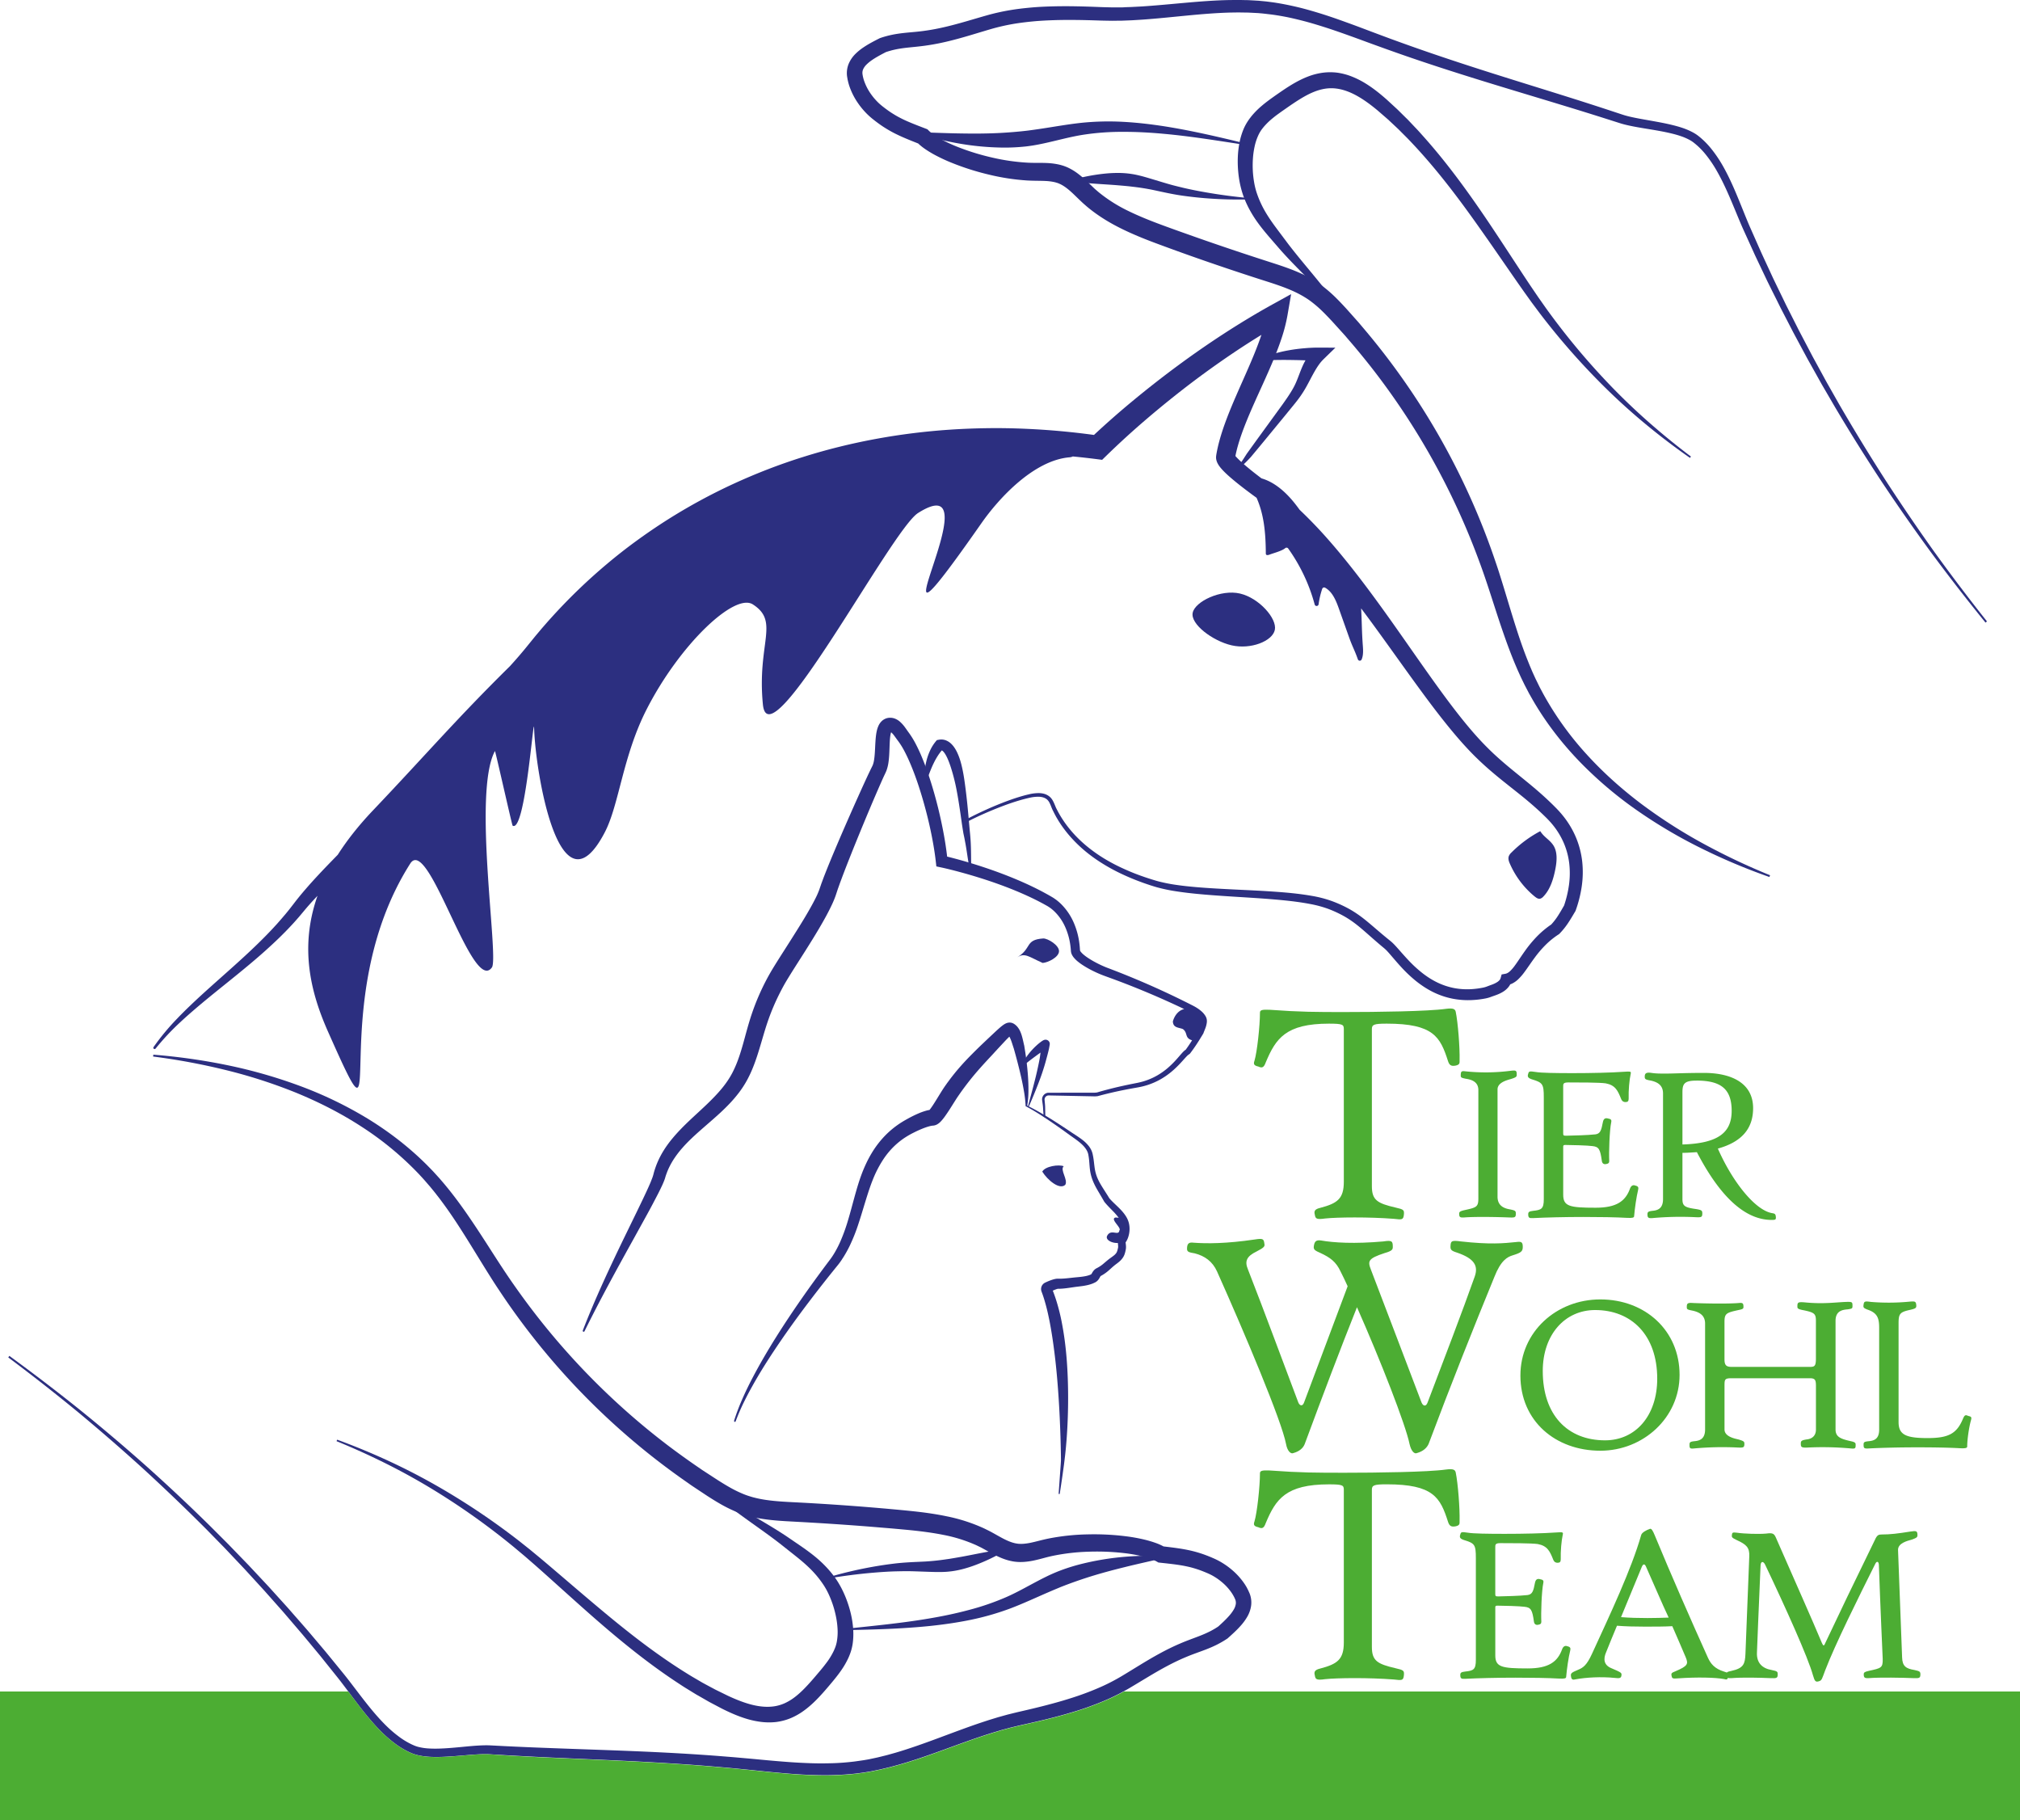 <svg id="Ebene_1" data-name="Ebene 1" xmlns="http://www.w3.org/2000/svg" viewBox="0 0 3553.22 3201.27"><defs><style>.cls-1{fill:#2c2f80;}.cls-2{fill:#4cad33;}</style></defs><g id="Hände"><path class="cls-1" d="M3545.32,1166.33q-48.72-59.88-94.69-121.95-45.69-62.25-88.44-126.6-42.54-64.49-81.94-131l-19.44-33.38c-3.28-5.55-6.4-11.17-9.53-16.81l-9.44-16.85-9.44-16.86-9.17-17-9.09-16.93c-3-5.67-6.14-11.32-9.06-17.06l-17.73-34.29c-3-5.69-5.81-11.53-8.66-17.27L3170,583l-8.57-17.33-8.3-17.44-8.29-17.45-4.15-8.74c-1.37-2.91-2.68-5.85-4-8.78l-16-35.18c-5.38-11.77-10.28-23.78-15.19-35.61-9.84-23.72-19.68-47.31-32.1-69.2a215,215,0,0,0-20.91-30.94,134.81,134.81,0,0,0-12.55-13.4c-1.11-1.05-2.28-2-3.4-3s-2.32-1.94-3.49-2.89c-.58-.47-1.19-1-1.76-1.4l-1.71-1.22c-.55-.42-1.16-.78-1.77-1.16s-1.2-.77-1.83-1.12a95.75,95.75,0,0,0-16.34-7.25c-5.78-2-11.78-3.63-17.86-5.08-12.18-2.9-24.72-5.05-37.37-7.14s-25.44-4.07-38.39-7c-3.24-.73-6.49-1.54-9.76-2.46-1.62-.46-3.32-1-4.88-1.48l-4.59-1.46-18.35-5.84q-36.67-11.65-73.59-22.87c-49.14-15-98.46-29.66-147.65-44.9s-98.25-31.06-146.92-48.2L2492.08,158l-18.19-6.57c-12.16-4.36-24.18-8.87-36.24-13.25s-24-8.66-36.15-12.82-24.18-8-36.33-11.64-24.38-6.81-36.66-9.67-24.61-5.1-37.05-6.86c-3.1-.43-6.23-.75-9.34-1.13-1.54-.18-3.11-.38-4.64-.55l-4.6-.5-4.66-.4c-1.53-.16-3.11-.28-4.68-.34l-9.4-.47-4.71-.24c-1.56-.08-3.13-.06-4.71-.1l-9.45-.14c-3.13-.1-6.29,0-9.46,0l-9.47.15c-50.58,1.4-101.44,8.66-153.28,12.37-6.49.45-13,.82-19.49,1.2l-9.79.39-4.9.19-2.44.1-2.46,0-9.83.13-4.92.06-4.93-.07c-6.56-.12-13.21-.19-19.55-.44-25.61-.83-51.09-1.35-76.39-.62-12.64.41-25.26,1-37.76,2.17s-24.94,2.69-37.22,4.83a369.16,369.16,0,0,0-36.24,8.34c-12.24,3.55-24.49,7.3-36.89,11s-25,7.24-37.81,10.39-25.83,5.79-39,7.7c-6.56,1-13.28,1.75-19.72,2.43s-12.81,1.25-18.93,2-12,1.66-17.8,2.92a144.85,144.85,0,0,0-17,4.82l1.73-.74c-9,4.68-17.73,9.27-25.2,14.44a68.05,68.05,0,0,0-9.83,8.1,27.25,27.25,0,0,0-5.78,8.34,15.85,15.85,0,0,0-1,8.2,1.36,1.36,0,0,0,0,.29l.07.39.15.77.26,1.54c.14,1,.44,2.06.68,3.09l.37,1.55c.12.51.31,1,.45,1.54.33,1,.6,2.09,1,3.08a92.12,92.12,0,0,0,12.42,23.59,99.7,99.7,0,0,0,8.62,10.51,93.48,93.48,0,0,0,9.8,9.18l.64.54.74.58,1.44,1.11,2.88,2.23c1.95,1.4,3.87,2.9,5.83,4.25,3.91,2.8,7.93,5.32,12,7.77s8.28,4.66,12.57,6.79,8.74,4.11,13.27,6c9.07,3.83,18.56,7.43,28.16,11.12l2.83,1.09,2.29,2.29a71.57,71.57,0,0,0,10.62,8.46c4,2.69,8.33,5.26,12.8,7.68a271,271,0,0,0,28.28,12.92,418,418,0,0,0,60.54,18.53,361.73,361.73,0,0,0,62.21,8.88c5.19.26,10.2.33,15.67.31s11.12,0,17.09.23a126.85,126.85,0,0,1,18.65,2.07l2.42.49c.8.17,1.62.39,2.43.58,1.61.36,3.25.89,4.88,1.36s3.26,1.09,4.84,1.69,3.2,1.28,4.73,2a97,97,0,0,1,16.83,10.17,177.23,177.23,0,0,1,13.88,11.63c4.25,3.92,8.21,7.81,12,11.46l2.85,2.71c.93.88,1.85,1.77,2.84,2.58l5.76,4.94a263.84,263.84,0,0,0,52.19,32.87c18.87,9.17,38.68,17.1,59,24.6,10.15,3.76,20.43,7.47,30.72,11.14l30.84,10.94q61.74,21.66,124,41.7c20.74,6.7,42.44,13.46,63.71,23.65,5.35,2.51,10.55,5.38,15.73,8.38,2.57,1.57,5.16,3.1,7.67,4.8s5,3.38,7.44,5.16a240.59,240.59,0,0,1,26.67,23.13c4.08,4.05,8,8.15,11.85,12.26l5.69,6.15,5.54,6.22,11.06,12.44,5.53,6.21,5.34,6.38q21.61,25.29,41.86,51.72A1253.62,1253.62,0,0,1,2679.17,1047c3.59,10.46,7.24,20.89,10.57,31.44s6.62,21,9.8,31.54c6.4,21,12.6,41.94,19.18,62.62s13.56,41.18,21.59,61.13l3,7.49,3.15,7.41c2.06,5,4.34,9.8,6.55,14.68,1.08,2.46,2.35,4.81,3.49,7.19l3.53,7.23c1.17,2.41,2.42,4.78,3.69,7.14l3.79,7.09a551,551,0,0,0,74.93,104.7c28.9,32,61.31,61.08,95.87,87.32A900.75,900.75,0,0,0,3048,1554.55a1141.2,1141.2,0,0,0,118.35,56.09l-1.16,3.06a1060.09,1060.09,0,0,1-121.34-51.18,874.34,874.34,0,0,1-113.6-67.43,691.72,691.72,0,0,1-100.83-86.25c-30.69-32.1-58.06-67.67-80.45-106.37l-4.14-7.29c-1.38-2.43-2.77-4.85-4-7.34l-3.89-7.44c-1.26-2.5-2.64-4.93-3.8-7.49-2.43-5-4.93-10-7.2-15.14l-3.46-7.61-3.29-7.68c-8.76-20.5-16.34-41.36-23.54-62.21-14.38-41.75-26.56-83.7-41.83-124.17A1259.79,1259.79,0,0,0,2464.9,717.39q-20-25.49-41.23-50l-5.27-6.16-5.43-6-10.87-12-5.43-6-5.5-5.87c-3.65-3.87-7.33-7.65-11-11.29a205,205,0,0,0-23-19.77c-2-1.45-4-2.83-6.07-4.16s-4.16-2.6-6.28-3.88c-4.3-2.45-8.69-4.82-13.27-7-18.28-8.74-38.56-15.12-59.45-21.77q-62.77-20.12-124.94-42.12-15.53-5.5-31-11.13c-10.33-3.76-20.62-7.53-31-11.41s-20.76-7.91-31.11-12.28-20.68-9-30.89-14.14c-20.4-10.18-40.28-22.47-58.33-37.56l-6.65-5.81c-1.1-1-2.15-2-3.22-3l-3.15-3c-4.07-3.87-7.92-7.71-11.68-11.24-7.49-7.06-14.81-13-22.27-16.56-.93-.48-1.85-.78-2.81-1.24a23.23,23.23,0,0,0-2.88-1.05c-1-.32-2-.61-3-.89l-1.55-.4-1.61-.33a95.12,95.12,0,0,0-14-1.67c-4.93-.24-10.25-.31-15.75-.38s-11.42-.21-17.14-.54a392,392,0,0,1-67.52-10.45,450.18,450.18,0,0,1-64.73-20.61A297.76,297.76,0,0,1,1695.59,343c-5.14-2.84-10.22-5.92-15.26-9.35a99.41,99.41,0,0,1-14.83-12.23l5.12,3.37c-9.55-3.77-19.22-7.55-29-11.81-4.89-2.14-9.8-4.42-14.68-6.87s-9.69-5.14-14.4-8-9.33-5.88-13.73-9.11c-2.25-1.56-4.37-3.24-6.56-4.86l-3.18-2.52-1.59-1.25-.8-.64-.83-.7a121,121,0,0,1-12.52-12,125.78,125.78,0,0,1-10.74-13.4,120.87,120.87,0,0,1-15.81-30.88c-.5-1.39-.87-2.84-1.3-4.26-.2-.73-.43-1.43-.61-2.16l-.5-2.19c-.33-1.47-.71-2.92-.94-4.44l-.37-2.25-.21-1.14-.09-.56c0-.2,0-.45-.07-.67a43.06,43.06,0,0,1,3.09-21.92,54.18,54.18,0,0,1,11.56-16.87,93.91,93.91,0,0,1,13.93-11.38c9.51-6.45,19.07-11.29,28.27-16l.88-.45.86-.29a170.89,170.89,0,0,1,20.14-5.53c6.81-1.43,13.63-2.42,20.28-3.17s13.13-1.3,19.44-1.89,12.43-1.24,18.58-2.15c24.61-3.35,48.82-9.64,73.33-16.74,12.27-3.55,24.64-7.24,37.13-10.76a393.13,393.13,0,0,1,39-8.66c13.09-2.2,26.21-3.7,39.32-4.83s26.2-1.63,39.28-1.94c26.12-.57,52.08.17,77.86,1.19,6.52.3,12.72.41,19,.57l4.72.1,4.73,0,9.45,0,2.36,0,2.37-.08L2033,84l9.48-.3c6.34-.34,12.67-.64,19-1,25.41-1.66,50.9-4.17,76.6-6.45s51.6-4.33,77.75-4.8l9.81-.08c3.28,0,6.54-.08,9.84,0l9.83.23c1.65,0,3.28,0,4.93.14l4.91.26,9.86.58c1.64.08,3.29.25,4.93.4l4.95.48,4.94.47c1.64.18,3.27.42,4.91.62,3.27.44,6.56.84,9.82,1.32,13.05,2,26,4.59,38.73,7.56s25.37,6.56,37.85,10.35,24.76,7.89,37,12.23,24.37,8.75,36.43,13.28,24.09,9.13,36.13,13.59l18,6.7,18.08,6.55c48.23,17.46,96.92,33.65,145.84,49.3s98.09,30.69,147.16,46.15q36.84,11.58,73.54,23.63l18.34,6.06,4.59,1.51c1.51.48,2.86.93,4.34,1.37,2.91.84,5.89,1.62,8.91,2.34,12.12,2.85,24.77,4.92,37.43,7.19s25.5,4.56,38.31,7.75,25.7,7.11,38,14.26c.76.44,1.51.94,2.26,1.41a25.22,25.22,0,0,1,2.24,1.52l2.21,1.6c.7.54,1.32,1.08,2,1.62,1.31,1.08,2.65,2.14,3.9,3.3s2.56,2.23,3.76,3.43a149,149,0,0,1,13.65,14.87,229.64,229.64,0,0,1,21.93,33.11c12.74,23,22.46,47.18,32.11,71,4.83,11.94,9.53,23.81,14.71,35.47l15.58,35.2c1.32,2.93,2.58,5.87,3.93,8.79l4,8.73,8.1,17.47,8.08,17.48,8.36,17.34,8.43,17.3c2.8,5.77,5.52,11.59,8.45,17.3L3214.32,647c2.85,5.76,5.9,11.44,8.85,17.1l8.94,17,8.95,17.06,9.23,16.9,9.22,16.9c3.07,5.64,6.13,11.29,9.33,16.85l19,33.5q38.63,66.63,80.26,131.53,41.91,64.67,86.69,127.39,45.12,62.49,93.06,122.92Z" transform="translate(-52.75 -71.37)"/><path class="cls-1" d="M1671.26,304q9.1.19,18.12.54l18,.61c12,.39,23.89.77,35.83.91,23.79.42,47.46.31,70.88-1q17.54-1,34.87-2.73c2.86-.29,5.75-.62,8.64-.94s5.71-.69,8.6-1.1q8.64-1.15,17.4-2.48c23.34-3.48,47.26-7.86,71.85-10.5a470.89,470.89,0,0,1,73.49-1.64c24.36,1.32,48.49,4.19,72.39,7.89,47.8,7.56,94.66,18.56,141.38,29.9l-.51,2.57c-47.52-7.22-94.94-15.07-142.48-19.34-23.73-2.2-47.55-3.52-71.2-3.45a447,447,0,0,0-70.29,5.1c-23.07,3.58-46,10.16-69.88,15.3q-4.5.94-9,1.84c-3,.61-6.07,1.12-9.15,1.64s-6.16.92-9.23,1.35-6.18.73-9.28,1a336.87,336.87,0,0,1-37,1.42,477.86,477.86,0,0,1-73.11-6.8q-18-3.08-35.74-7.39c-11.8-2.92-23.5-6.19-35-10.16Z" transform="translate(-52.75 -71.37)"/><path class="cls-1" d="M1938.69,387.73c6.48-1.92,13-3.44,19.45-4.88s13-2.66,19.6-3.72,13.2-1.91,19.89-2.56,13.42-1,20.23-1.05a162.63,162.63,0,0,1,20.46,1.12c1.71.18,3.43.46,5.13.72s3.39.5,5.09.86c3.38.64,6.72,1.42,10,2.23,6.61,1.64,13.07,3.6,19.47,5.5l19,5.73c6.28,1.87,12.54,3.78,18.76,5.41s12.51,3.13,18.81,4.66c12.64,3,25.45,5.46,38.3,7.72,25.73,4.54,51.75,7.91,77.91,10.38l-.06,2.15a723.57,723.57,0,0,1-79.16-2.17q-19.79-1.63-39.54-4.44c-13.15-1.89-26.4-4.62-39.23-7.42l-9.65-2.08c-3.21-.69-6.38-1.33-9.58-1.9-6.36-1.2-12.71-2.17-19-3.06-3.14-.4-6.28-.8-9.37-1.16l-4.64-.55c-1.56-.18-3.1-.36-4.69-.5-6.22-.62-12.5-1.12-18.82-1.67-12.65-1-25.57-1.7-38.66-2.65s-26.38-2-39.66-4.67Z" transform="translate(-52.75 -71.37)"/><path class="cls-1" d="M3025.41,876.58q-37.76-26.36-73.47-55.59t-68.89-61.35A1230.83,1230.83,0,0,1,2760.6,621.46l-13.83-18.53-13.47-18.79c-8.87-12.57-17.6-25.16-26.34-37.77-17.46-25.22-34.83-50.44-52.53-75.37-35.21-49.93-72-98.62-113.21-143-5.19-5.51-10.3-11.09-15.68-16.39l-8-8-3.95-4-4.1-3.9-8.26-7.74-4.1-3.82-2-1.94-2.11-1.84-17.07-14.79c-11.46-9.52-23.22-18.33-35.54-25.28s-25.19-11.86-38-13.31a71.87,71.87,0,0,0-19.1.44,90.82,90.82,0,0,0-19,5.38c-12.6,5-24.87,12.58-37.23,20.84-3.09,2.07-6.18,4.2-9.3,6.37l-9.31,6.49c-3.07,2.15-6,4.3-9,6.47s-5.74,4.39-8.47,6.62a120.2,120.2,0,0,0-14.69,14.2c-.57.6-1.08,1.26-1.58,1.89s-1,1.27-1.52,1.92c-1,1.3-2,2.63-2.73,3.86a58.11,58.11,0,0,0-4.49,8.19,94.63,94.63,0,0,0-6.27,19,145.67,145.67,0,0,0-3,20.78,175.85,175.85,0,0,0,2.07,42.62,124.94,124.94,0,0,0,5.18,20.33,175.65,175.65,0,0,0,8.3,19.89c6.33,12.93,14.44,25.14,23.38,37.3,4.47,6.07,9.08,12.17,13.69,18.32l6.9,9.21,3.39,4.51,3.48,4.48c9.3,11.94,19.07,23.73,28.83,35.53s19.57,23.62,29.2,35.62c4.8,6,9.59,12,14.29,18.13,2.34,3.06,4.66,6.14,6.93,9.25s4.52,6.26,6.74,9.39l-2.21,1.77c-20.85-22.41-42.89-43.66-64.49-65.53-10.79-10.94-21.56-21.93-32-33.43l-3.92-4.32-3.86-4.41-7.63-8.82c-5-5.78-10.09-11.56-15.08-17.55s-9.93-12.16-14.62-18.64a211.3,211.3,0,0,1-13.08-20.39,184.5,184.5,0,0,1-10.56-22c-.41-.93-.76-1.92-1.12-2.9l-1.06-3-1-3-.94-3c-1.18-4-2.24-8-3.13-12a186.2,186.2,0,0,1-3.68-24.31,196.13,196.13,0,0,1-.63-24.6c.17-4.12.45-8.25.93-12.39s1.06-8.28,1.86-12.42a123.32,123.32,0,0,1,7.38-24.81,87,87,0,0,1,6.32-12.06c1.23-2,2.5-3.79,3.78-5.61.64-.9,1.32-1.75,2-2.63s1.33-1.75,2-2.57a143.42,143.42,0,0,1,18-18.05c6.3-5.37,12.79-10.16,19.17-14.72,3.2-2.28,6.33-4.49,9.52-6.7s6.39-4.42,9.67-6.61c13.1-8.76,27.13-17.34,43.18-23.48a115.39,115.39,0,0,1,25.32-6.53,100.17,100.17,0,0,1,26.74,0,112.92,112.92,0,0,1,25.2,6.87,151.44,151.44,0,0,1,22.53,11.28c14.14,8.59,26.65,18.73,38.45,29.14l17.21,15.84,2.12,2,2.07,2.05,4.16,4.12,8.31,8.2c1.41,1.34,2.82,2.69,4.15,4.11l4,4.22,8,8.46c5.43,5.56,10.52,11.43,15.7,17.2,41.32,46.4,77.59,96.56,112,147.51,17.16,25.52,33.91,51.21,50.74,76.85,8.39,12.81,16.81,25.62,25.32,38.29l12.86,18.91L2772,613.13a1239.73,1239.73,0,0,0,117.38,140.29q32,32.85,66.55,63.05t71.26,57.84Z" transform="translate(-52.75 -71.37)"/><path class="cls-1" d="M69.19,2455.91q62.4,45.45,122.69,93.72,60.09,48.51,117.85,99.82,57.6,51.47,112.68,105.73l27.32,27.32c4.59,4.52,9,9.17,13.51,13.82l13.43,13.88,13.43,13.88,13.21,14.1,13.11,14c4.4,4.71,8.83,9.38,13.12,14.19l25.9,28.62c4.36,4.74,8.57,9.67,12.78,14.49l12.8,14.56,12.71,14.56,12.48,14.75,12.47,14.76,6.24,7.38c2.07,2.47,4.09,5,6.13,7.46l24.44,29.94c8.2,10,16,20.37,23.77,30.55,15.58,20.42,31.11,40.71,48.71,58.71a215.5,215.5,0,0,0,28.13,24.57,133.74,133.74,0,0,0,15.55,9.75c1.34.73,2.72,1.37,4.06,2.07s2.74,1.29,4.11,1.9c.69.3,1.4.63,2.06.91l2,.74c.64.26,1.32.46,2,.67s1.35.44,2,.62a96.64,96.64,0,0,0,17.65,2.84c6.1.43,12.32.5,18.57.34,12.51-.31,25.19-1.43,38-2.64s25.63-2.56,38.9-3.05c3.32-.13,6.67-.17,10.07-.12,1.68,0,3.46.12,5.09.19l4.81.24,19.24,1q38.43,1.89,77,3.3c51.34,2,102.76,3.54,154.21,5.71s102.93,4.94,154.37,9.08l19.28,1.56,19.27,1.71c12.87,1.11,25.64,2.39,38.42,3.55s25.45,2.23,38.23,3.16,25.41,1.56,38.09,2,25.31.35,37.92,0,25.1-1.37,37.57-2.84c3.11-.38,6.21-.86,9.32-1.29,1.54-.22,3.1-.43,4.63-.66l4.57-.69,4.61-.8c1.52-.23,3.07-.52,4.61-.86l9.21-1.95,4.61-1c1.53-.33,3.05-.74,4.58-1.1l9.17-2.28c3.06-.71,6.09-1.6,9.14-2.45l9.12-2.56c48.55-14.28,95.87-34.29,145-51.12,6.15-2.09,12.35-4.1,18.53-6.14l9.37-2.88,4.69-1.43,2.33-.72,2.37-.66,9.47-2.63,4.74-1.32,4.78-1.19c6.38-1.56,12.83-3.2,19-4.57,25-5.74,49.74-11.75,74-18.92,12.11-3.62,24.16-7.42,36-11.74s23.43-9,34.75-14.17,22.23-11,32.91-17.32c10.93-6.56,21.81-13.31,32.86-20.05s22.29-13.38,33.9-19.7,23.5-12.2,35.74-17.41c6.09-2.65,12.4-5.08,18.45-7.38s12.07-4.48,17.8-6.76,11.2-4.68,16.46-7.37a146.84,146.84,0,0,0,15.19-9l-1.48,1.16c7.54-6.83,14.77-13.49,20.68-20.4a68.21,68.21,0,0,0,7.43-10.34,27.2,27.2,0,0,0,3.45-9.55,15.81,15.81,0,0,0-1.12-8.18,1.53,1.53,0,0,0-.11-.27l-.16-.36-.34-.7-.65-1.43c-.4-1-.95-1.88-1.44-2.81l-.76-1.4c-.24-.47-.56-.92-.83-1.38-.57-.9-1.11-1.86-1.7-2.73a92.21,92.21,0,0,0-18-19.64,100.1,100.1,0,0,0-11-8,92.17,92.17,0,0,0-11.82-6.37l-.76-.35-.86-.38-1.67-.71-3.37-1.41c-2.24-.86-4.47-1.82-6.72-2.63-4.49-1.71-9-3.12-13.56-4.45s-9.2-2.39-13.89-3.35-9.5-1.75-14.37-2.45c-9.75-1.39-19.84-2.45-30.06-3.56l-3-.34-2.8-1.62a71.31,71.31,0,0,0-12.43-5.47c-4.57-1.58-9.4-3-14.33-4.15a271.87,271.87,0,0,0-30.65-5.28,419.18,419.18,0,0,0-63.27-2.45,361.82,361.82,0,0,0-62.41,7.3c-5.08,1.08-9.94,2.29-15.23,3.71s-10.74,2.86-16.58,4.14a125.16,125.16,0,0,1-18.56,2.76l-2.46.15c-.83,0-1.67,0-2.5.05-1.66.07-3.37,0-5.06-.06s-3.44-.22-5.12-.4-3.42-.42-5.09-.75a97,97,0,0,1-18.87-5.53,174.6,174.6,0,0,1-16.39-7.7c-5.11-2.7-9.93-5.45-14.58-8l-3.44-1.89c-1.12-.62-2.25-1.24-3.41-1.77l-6.82-3.31a263.75,263.75,0,0,0-58.87-18.44c-20.57-4.06-41.76-6.66-63.31-8.73-10.77-1-21.66-2-32.54-2.92l-32.61-2.7q-65.23-5.16-130.58-8.64c-21.76-1.18-44.48-2.16-67.64-6.59-5.82-1.06-11.58-2.5-17.35-4.09-2.89-.85-5.78-1.67-8.64-2.68s-5.72-2-8.52-3.08a239.74,239.74,0,0,1-31.69-15.56c-5-2.87-9.82-5.83-14.59-8.82l-7.07-4.5-6.94-4.59-13.87-9.2-6.93-4.6-6.8-4.8q-27.35-18.95-53.67-39.32A1253.83,1253.83,0,0,1,937.08,2350c-6.14-9.2-12.33-18.35-18.25-27.71s-11.77-18.64-17.53-28c-11.55-18.67-22.89-37.34-34.54-55.65s-23.62-36.35-36.48-53.6l-4.83-6.46-4.94-6.36c-3.25-4.27-6.69-8.37-10.08-12.52-1.67-2.1-3.49-4.05-5.21-6.06l-5.25-6.09c-1.75-2-3.57-4-5.4-6l-5.47-5.89a551.25,551.25,0,0,0-99.18-82.09c-36.13-23.6-74.88-43.39-115-59.93a899.84,899.84,0,0,0-124.07-40.19,1141,1141,0,0,0-128.75-24l.34-3.26a1061.16,1061.16,0,0,1,130.39,18.49A876,876,0,0,1,579.89,1981,691.79,691.79,0,0,1,699.4,2038.6c37.86,23.19,73.41,50.59,105,82.29l5.86,6c2,2,3.92,4,5.78,6.06l5.66,6.2c1.86,2.09,3.82,4.09,5.59,6.27,3.63,4.24,7.33,8.45,10.82,12.8l5.29,6.48,5.15,6.58c13.71,17.58,26.36,35.81,38.65,54.14,24.57,36.69,47.06,74.13,72.15,109.36A1259.93,1259.93,0,0,0,1228.43,2614q25.88,19.53,52.64,37.82l6.67,4.6,6.78,4.42,13.58,8.84,6.78,4.42,6.82,4.27c4.52,2.81,9,5.52,13.55,8.09a206.14,206.14,0,0,0,27.28,13.25c2.3.89,4.59,1.72,6.93,2.47s4.68,1.45,7.06,2.15c4.78,1.27,9.63,2.44,14.61,3.36,19.91,3.78,41.14,4.76,63,5.86q65.82,3.41,131.55,8.82,16.42,1.35,32.84,2.83c11,1,21.86,2,32.89,3.12s22.09,2.34,33.21,3.92,22.3,3.45,33.47,5.79a297.46,297.46,0,0,1,66,21.41l7.91,3.91c1.31.67,2.58,1.37,3.87,2l3.81,2.1c4.92,2.7,9.62,5.43,14.17,7.88,9,4.91,17.64,8.79,25.76,10.32,1,.22,2,.28,3,.48a21.22,21.22,0,0,0,3,.28c1,.07,2.09.08,3.15.09l1.61,0,1.64-.08a96.28,96.28,0,0,0,13.93-1.95c4.83-1,10-2.32,15.32-3.66s11.1-2.72,16.72-3.85a391.51,391.51,0,0,1,68-7.15,449.84,449.84,0,0,1,67.84,3.4,296.92,296.92,0,0,1,34,6.28c5.69,1.44,11.38,3.12,17.14,5.15a98.92,98.92,0,0,1,17.46,8l-5.81-2c10.19,1.21,20.51,2.4,31.05,4,5.28.83,10.61,1.78,15.95,2.9s10.69,2.49,16,4.06,10.52,3.31,15.6,5.3c2.58.93,5.05,2,7.58,3l3.72,1.62,1.86.8.93.42,1,.47a121.52,121.52,0,0,1,15.16,8.37,127.5,127.5,0,0,1,13.81,10.21,120.91,120.91,0,0,1,23.17,25.82c.83,1.22,1.56,2.53,2.35,3.79.38.65.77,1.27,1.14,1.93l1,2c.69,1.33,1.43,2.64,2,4.05l.94,2.09.49,1.05.22.52c.09.17.17.42.25.62a43,43,0,0,1,2.6,22,54,54,0,0,1-6.86,19.26,93.25,93.25,0,0,1-10.56,14.57c-7.55,8.66-15.55,15.78-23.25,22.67l-.74.66-.75.5a173,173,0,0,1-18.07,10.49c-6.21,3.12-12.55,5.82-18.79,8.24s-12.37,4.61-18.32,6.79-11.69,4.38-17.41,6.82c-22.94,9.53-44.74,21.8-66.63,34.92-10.95,6.57-22,13.29-33.14,19.89a397.44,397.44,0,0,1-35.46,18.33c-12.09,5.46-24.4,10.26-36.78,14.7s-24.91,8.27-37.49,11.91c-25.1,7.22-50.39,13.14-75.58,18.73-6.38,1.38-12.4,2.86-18.52,4.32l-4.59,1.1-4.56,1.24-9.13,2.45-2.28.62-2.27.68-4.55,1.36-9.09,2.71c-6,1.95-12.08,3.86-18.14,5.85-24.14,8.08-48.15,17-72.42,25.79s-48.78,17.36-73.94,24.5l-9.47,2.58c-3.16.86-6.29,1.75-9.51,2.48l-9.57,2.29c-1.6.37-3.18.8-4.8,1.12l-4.82,1-9.68,2c-1.6.35-3.24.6-4.87.87l-4.9.81-4.9.8c-1.63.24-3.27.43-4.91.65-3.28.41-6.55.86-9.83,1.23-13.13,1.41-26.26,2.2-39.38,2.59s-26.2.14-39.23-.34-26-1.31-38.92-2.36-25.8-2.25-38.61-3.54-25.62-2.68-38.4-3.91l-19.14-1.88-19.16-1.71c-51.08-4.57-102.3-7.78-153.59-10.42s-102.67-4.63-154.06-7q-38.58-1.79-77.14-4.06L920,3156.84l-4.82-.29c-1.59-.08-3-.17-4.55-.21-3-.08-6.1-.07-9.21,0-12.45.33-25.21,1.57-38,2.6s-25.82,2.11-39,2.3-26.67-.31-40.35-4.09c-.86-.23-1.71-.53-2.56-.79s-1.7-.53-2.55-.89l-2.54-1c-.82-.34-1.56-.71-2.35-1.06-1.55-.71-3.11-1.38-4.61-2.19s-3.05-1.5-4.51-2.36A148.83,148.83,0,0,1,748,3138a228.32,228.32,0,0,1-29.67-26.42c-18.2-19-33.76-39.87-49.18-60.44-7.72-10.31-15.29-20.58-23.28-30.54l-24.05-30c-2-2.49-4-5-6-7.5l-6.14-7.41-12.28-14.82L585,2946l-12.52-14.63L560,2916.78c-4.19-4.86-8.3-9.8-12.59-14.57l-25.52-28.76c-4.22-4.84-8.62-9.56-12.92-14.28l-13-14.2-13-14.2-13.24-14-13.23-14c-4.41-4.66-8.8-9.34-13.32-13.9l-26.94-27.54Q361.82,2706.8,305,2654.69q-57-51.81-116.34-101-59.58-48.91-121.37-95.08Z" transform="translate(-52.75 -71.37)"/><path class="cls-1" d="M2101.33,2811q-8.85,2.13-17.66,4.11l-17.57,4c-11.69,2.69-23.29,5.35-34.87,8.27-23.11,5.67-46,11.82-68.28,19.07q-16.71,5.43-33,11.54c-2.7,1-5.41,2.07-8.12,3.12s-5.35,2.12-8,3.26q-8.07,3.33-16.19,6.85c-21.68,9.32-43.69,19.67-66.78,28.5a472.66,472.66,0,0,1-70.64,20.36c-23.89,4.93-48,8.32-72,10.85-48.14,4.9-96.26,6.24-144.32,7.2l-.16-2.61c47.78-5.15,95.63-9.68,142.69-17.69,23.51-3.94,46.87-8.74,69.72-14.86a447.62,447.62,0,0,0,66.65-22.87c21.39-9.36,41.88-21.58,63.66-32.64,2.73-1.39,5.48-2.74,8.24-4.09s5.58-2.63,8.43-3.91,5.72-2.48,8.58-3.67,5.79-2.28,8.7-3.37a337.88,337.88,0,0,1,35.46-10.83,479.86,479.86,0,0,1,72.43-12.11q18.21-1.61,36.44-2c12.15-.19,24.3,0,36.44.88Z" transform="translate(-52.75 -71.37)"/><path class="cls-1" d="M1821.39,2798.34c-5.77,3.52-11.65,6.64-17.56,9.69s-11.91,5.89-18,8.6-12.27,5.21-18.57,7.55-12.72,4.4-19.29,6.18a161.68,161.68,0,0,1-20.07,4.15c-1.7.26-3.43.43-5.14.61s-3.41.38-5.14.47c-3.43.25-6.86.35-10.26.4-6.81.11-13.55-.14-20.23-.34l-19.82-.69c-6.55-.21-13.08-.45-19.51-.44s-12.9.16-19.37.3c-13,.34-26,1.22-39,2.32-26,2.18-52.06,5.56-78,9.86l-.49-2.1a722.27,722.27,0,0,1,77.09-18.11q19.55-3.48,39.37-5.82c13.19-1.52,26.7-2.27,39.82-2.83l9.86-.46c3.28-.15,6.5-.35,9.74-.61,6.46-.47,12.85-1.15,19.19-1.91,3.14-.41,6.27-.82,9.35-1.26,1.55-.22,3.08-.45,4.63-.66s3.09-.44,4.66-.71c6.17-1,12.37-2.11,18.62-3.19,12.5-2.24,25.16-4.89,38.06-7.32s26-4.76,39.53-5.61Z" transform="translate(-52.75 -71.37)"/><path class="cls-1" d="M645.86,2603.26q43.25,15.84,85.24,35T813.37,2680a1233.46,1233.46,0,0,1,153.68,102.32l18.1,14.39,17.82,14.72c11.79,9.89,23.45,19.84,35.12,29.8,23.32,19.92,46.56,39.87,70,59.44,46.8,39.29,94.82,77,146,109.36,6.42,4,12.79,8.09,19.34,11.84l9.78,5.72,4.85,2.84,5,2.73,10,5.37,5,2.65,2.46,1.35,2.52,1.24,20.28,9.94c13.5,6.27,27.12,11.79,40.81,15.37s27.39,5,40.17,3.15a72.12,72.12,0,0,0,18.35-5.3,91,91,0,0,0,17-10.06c10.91-8.06,20.83-18.5,30.67-29.65q3.69-4.18,7.37-8.53l7.34-8.66c2.43-2.86,4.75-5.7,7-8.55s4.43-5.7,6.5-8.56A121.87,121.87,0,0,0,1519,2975.4c.39-.73.72-1.49,1-2.23s.68-1.49,1-2.24c.59-1.51,1.23-3,1.66-4.43a58.93,58.93,0,0,0,2.25-9.07,95.63,95.63,0,0,0,1.2-20,146,146,0,0,0-2.43-20.85,176.06,176.06,0,0,0-12.88-40.68,125,125,0,0,0-10.21-18.34,176.33,176.33,0,0,0-13.1-17.1c-9.43-10.89-20.38-20.63-32.13-30.09-5.87-4.73-11.89-9.45-17.92-14.22l-9-7.14-4.43-3.5-4.51-3.44c-12-9.17-24.49-18.07-37-27s-25-17.83-37.32-27c-6.18-4.59-12.35-9.17-18.46-13.88-3-2.36-6.06-4.75-9.06-7.17s-6-4.9-8.91-7.36l1.69-2.27c25.88,16.34,52.61,31.25,79.08,46.88,13.23,7.82,26.45,15.7,39.49,24.15l4.89,3.17,4.86,3.28,9.63,6.58c6.31,4.32,12.71,8.6,19.06,13.12s12.71,9.22,18.9,14.28a209.57,209.57,0,0,1,17.85,16.38,183.31,183.31,0,0,1,15.83,18.58c.64.8,1.23,1.66,1.83,2.52l1.78,2.58,1.76,2.63,1.67,2.65c2.16,3.56,4.21,7.16,6.09,10.82a187.55,187.55,0,0,1,9.77,22.56,198.38,198.38,0,0,1,6.9,23.63c.88,4,1.66,8.08,2.26,12.21s1.09,8.28,1.37,12.49a122.3,122.3,0,0,1-.8,25.87,88,88,0,0,1-3,13.28c-.68,2.27-1.46,4.3-2.23,6.38-.39,1-.83,2-1.25,3.05s-.84,2-1.32,3a142.73,142.73,0,0,1-12.79,22c-4.72,6.81-9.77,13.09-14.77,19.13-2.52,3-5,6-7.5,8.91s-5,5.91-7.66,8.87c-10.42,11.81-21.8,23.69-35.75,33.73A115,115,0,0,1,1443.6,3093a99.9,99.9,0,0,1-25.86,6.8,113,113,0,0,1-26.12-.21,152.73,152.73,0,0,1-24.67-5.15c-15.86-4.7-30.55-11.31-44.62-18.35l-20.68-10.92-2.56-1.4-2.53-1.46-5.07-2.92-10.13-5.81c-1.71-.93-3.42-1.87-5.07-2.91l-5-3.05-9.93-6.13c-6.67-4-13.09-8.37-19.58-12.62-51.8-34.3-99.67-73.54-145.92-114-23.12-20.29-45.87-40.85-68.69-61.34-11.38-10.24-22.79-20.47-34.26-30.55l-17.26-15-17.55-14.68A1237.46,1237.46,0,0,0,808.82,2687.6q-39.27-23.61-80.44-44t-83.67-37.73Z" transform="translate(-52.75 -71.37)"/></g><g id="TWT_lang" data-name="TWT lang"><path class="cls-2" d="M2613.42,1945.35c-8.51,1.71-11.34-1.13-13.61-7.94-13.62-42.55-25.53-65.81-107.8-65.81-22.69,0-26.1,1.7-26.1,9.64v276.3c0,24.4,9.65,30.07,41.42,37.45,14.75,3.4,15.88,4,14.75,13.62-1.14,7.94-3.41,7.94-17.59,6.24-43.68-3.41-99.85-2.84-120.84-.57-15.89,2.27-17,0-18.16-6.81-1.7-6.24,0-9.64,9.64-11.91,30.07-7.95,41.42-15.89,41.42-46V1881.24c0-7.94-1.7-9.64-26.1-9.64-76,0-93.61,26.1-111.2,68.08-3.4,9.65-6.81,10.21-13.05,7.38-7.37-1.71-9.07-4-6.8-10.22,4.53-14.75,9.64-61.27,9.64-84.53,0-4.54,3.4-5.68,17-5.11,54.47,4,82.27,4,132.19,4,55.6,0,146.38-1.13,178.15-5.67,13-1.7,15.89.57,17,5.11,4,19.29,7.38,63.54,6.81,85.1C2620.23,1940.82,2620.8,1943.65,2613.42,1945.35Z" transform="translate(-52.75 -71.37)"/><path class="cls-2" d="M2710.38,1969c-6.76,2-23.44,6-23.44,18.27v188.64c0,14.69,9.54,20.25,21.45,22.24,9.93,2,10.72,2.78,10.72,7.55,0,6.75-1.59,7.14-11.91,6.75-19.46-.8-59.18-1.59-79,0-7.15.39-8.74-.4-8.74-6.75,0-3.18,2-4.37,8.74-6,21.84-4.77,25-5.56,25-21V1988.42c0-13.9-10.72-18.27-21.85-19.86-7.54-1.59-9.13-2-9.13-5.56,0-7.94,1.59-8.34,8.34-7.54a342.45,342.45,0,0,0,78.24-.8c10.32-1.19,11.91-1.19,11.91,6.36C2720.7,1964.59,2720.7,1965.78,2710.38,1969Z" transform="translate(-52.75 -71.37)"/><path class="cls-2" d="M2927.21,2210c0,2.78-2.38,3.58-11.91,3.18-20.65-1.19-48.85-1.59-77.05-1.59-32.56,0-65.92.8-89,2-6.75.4-8.34-.8-8.34-6.75,0-4,1.59-5.17,8.34-6,14.7-1.59,19.07-3.18,19.07-20.65V2001.53c0-24.23-2-26.22-21.45-32.17-6.75-2.39-7.55-4.77-6-9.53,1.2-4.77,2.39-4.77,13.51-3.18,8.73,1.59,34.95,2,64.73,2,32.17,0,67.91-.79,89.75-2.38,9.54-.4,13.9-1.59,12.32,3.58-2.39,11.12-4,29-3.58,43.68,0,4.37-1.59,6-5.56,6-2.78,0-5.56-.8-7.54-5.16-6-15.1-10.33-24.63-27.41-27.8-10.72-1.59-48.84-1.59-65.52-1.59-9.54,0-9.14,2.78-9.14,7.94v81c0,4.37.4,4.76,5.56,4.76,15.49-.39,35.74-.79,51.23-2.38,8.34-1.19,10.33-6.75,13.11-21.84,1.19-5.56,4-7.55,9.13-6,4.37.79,6.36,2,5.56,6-3.18,15.09-4.37,54.4-3.57,68.7,0,3.18-1.19,4.77-6.36,5.56-4,.4-6.35-2-6.75-6.35-2.78-19.86-5.16-24.23-16.28-25.42-7.94-1.19-38.13-2-48-2-2.78,0-3.58.8-3.58,2.78v84.6c0,20.65,11.12,23,57.19,23,36.54,0,52.42-11.52,60.36-33.76,1.59-4.37,4.77-7.15,9.53-5.16,5.17,1.19,5.57,3.57,4.77,7.15C2931.18,2176.66,2928.4,2196.12,2927.21,2210Z" transform="translate(-52.75 -71.37)"/><path class="cls-2" d="M3169.07,2216.78c-45.27,0-89.35-38.13-131.45-119.15-7.94.4-16.28,1.19-25.42,1.19v81.42c0,12.31,4.37,14.69,24.23,17.47,9.13,1.59,10.72,2.39,10.72,7.55,0,6.75-1.59,7.15-11.52,6.75a545.54,545.54,0,0,0-76.64,1.59c-6.76.4-8.34-.8-8.34-6.75,0-4,1.58-5.17,8.34-6,8.73-.79,19.06-3.18,19.06-20.65V1994.38c0-14.3-9.14-19.86-21.45-22.64-9.13-1.59-10.72-2.38-10.72-6.75,0-5.16,1.59-8.34,11.91-6.75,7.95,1.19,15.1,1.19,24.23,1.19,15.09,0,34.95-1.19,67.91-1.19,48.45,0,86.58,17.87,86.58,62,0,36.54-20.65,59.57-62,71.09,25.82,58.78,65.93,108.82,95.71,113.58,4.77.8,6,1.59,6.36,7.55C3176.62,2216.38,3175.43,2216.78,3169.07,2216.78Zm-132.24-245c-21.85,0-24.63,6-24.63,21v91.34c64.34-2,86.58-21.84,86.58-59.17C3098.78,1986,3079.32,1971.74,3036.83,1971.74Z" transform="translate(-52.75 -71.37)"/><path class="cls-2" d="M2713.73,2279c-9.64,2.84-21,9.08-32.34,38-36.31,88.5-76.59,189.49-115.74,293.88-3.4,7.38-10.21,13.05-20.42,15.89-4.54,2.27-10.22-3.4-13.05-15.89-6.81-33.47-50.5-145.81-92.48-240.55-29.5,73.75-60.14,154.88-91.91,240.55-2.84,7.38-9.65,13.05-19.86,15.89-4.54,2.27-10.78-3.4-13-15.89-7.37-39.71-72.62-194.6-121.41-303.53-7.95-17.59-21.56-27.23-39.15-31.77-9.65-1.7-13.62-2.27-13.62-7.94,0-9.65,3.41-11.92,11.92-10.78,22.69,1.7,57.3,1.7,107.23-5.68,14.75-2.27,15.88-1.13,17,7.95,1.13,4.54-1.7,6.8-13.62,13.05-17.59,8.51-21.56,17-15.32,31.77,32.34,82.83,55.6,146.94,88.51,233.75,2.27,5.67,7.38,7.94,10.21,0,19.86-52.77,53.33-141.84,76.6-204.25-4-9.08-8.51-18.16-12.49-26.1-7.94-17-18.15-24.39-35.17-32.34-9.08-4-12.48-5.67-11.92-11.34,1.14-9.08,4-11.92,12.49-10.78,22.69,4,59,6.24,110.06,1.7,14.75-2.27,16.45-.57,16.45,9.08,0,4.53,0,7.37-14.18,11.34-29.5,9.65-30.07,14.19-24.4,28.94,32.34,84,55.6,146.37,89.08,233.75,2.84,6.8,7.94,7.94,10.78,0,26.1-68.65,62.41-163.4,82.83-221.27,6.81-19.29-1.13-31.77-30.63-42-10.78-3.4-12.49-5.1-11.92-12.48.57-7.94,1.7-9.64,18.16-7.37,51.06,5.67,74.89,3.4,97,1.13,9.08-1.13,11.92-.57,11.92,8.51C2731.32,2272.17,2728.48,2274.43,2713.73,2279Z" transform="translate(-52.75 -71.37)"/><path class="cls-2" d="M2867.76,2622.67c-78.64,0-140.59-52-140.59-132.24,0-76.65,63.15-133.84,140.59-133.84,79,0,139.4,54.81,139.4,132.65C3007.16,2564.69,2943.21,2622.67,2867.76,2622.67Zm-9.14-247.41c-53.21,0-92.13,43.29-92.13,107.22,0,77.45,43.68,121.93,109.61,121.93,53.61,0,91.74-43.29,91.74-108.42C2967.84,2418.94,2922.17,2375.26,2858.62,2375.26Z" transform="translate(-52.75 -71.37)"/><path class="cls-2" d="M3308.59,2618.7a547.61,547.61,0,0,0-76.65-1.58c-10.33.39-11.52-.8-11.52-6.76,0-4.36.4-6,10.33-7.54,7.94-.8,16.28-5.16,16.28-17.48v-76.25c0-10.72-1.19-13.9-11.12-13.9h-137c-12.31,0-12.71,2-12.71,13.11v77c0,12.32,17.07,15.89,24.22,17.48,9.14,2.78,10.73,3.57,10.73,7.54,0,6.76-1.59,7.15-11.52,6.76a547.61,547.61,0,0,0-76.65,1.58c-7.94.8-8.34-.39-8.34-6.75,0-4.37,1.59-5.16,8.34-5.95,8.74-.8,19.06-3.18,19.06-20.66V2399.09c0-14.3-9.53-19.86-21.44-22.64-10.33-2-10.73-2.38-10.73-6.75,0-6.36,1.59-7.55,11.92-6.75,19.46.79,59.17,1.58,79,0,7.55-.8,8.74.39,8.74,6.75,0,2.78-.4,4-8.74,5.56-21.45,4.76-24.62,5.95-24.62,21v65.52c0,10.73,3.17,13.51,13.1,13.51h135c9.53,0,12.71,0,12.71-14.3v-66.72c0-12.31-2.38-14.69-21.84-18.67-10.73-2-10.73-3.57-10.73-6.75,0-6.75.8-7.94,11.92-7.15,35.34,3.58,56.79-.39,76.65-.79,7.94,0,8.34.79,8.34,7.15,0,4.37-.4,4.76-8.34,6-9.14.79-21.45,2.38-21.45,20.25v191c0,13.51,9.53,16.68,27,20.66,7.94,1.58,8.34,3.57,8.34,5.95C3316.93,2618.31,3316.53,2619.5,3308.59,2618.7Z" transform="translate(-52.75 -71.37)"/><path class="cls-2" d="M3513.11,2615.13c0,2.78-2.77,3.57-12.31,3.18-21-1.19-48.45-1.59-75.85-1.59-31.37,0-63.15.79-85.78,2-7.55.4-8.34-.79-8.34-6.75,0-4,.79-5.16,8.34-5.95,8.73-.8,19.06-2.78,19.06-20.26V2406.63c0-16.68-2.78-26.21-20.65-32.17-7.15-2.78-7.55-4-6.75-8.73.79-5.56,2-6.36,12.71-4.77a380.51,380.51,0,0,0,67.51-.4c9.53-.79,11.52-.79,12.31,4.77.8,6.35-.4,7.15-10.33,9.53-18.26,4-20.65,6.75-20.65,23.83v173.55c0,22.24,12.71,28.2,50.84,28.2,36.14,0,51.23-7.15,62.35-33.76,3.18-7.55,4.77-7.15,9.53-5.16,5.16,1.19,6,2,4.77,7.14C3516.29,2581,3513.11,2602.82,3513.11,2615.13Z" transform="translate(-52.75 -71.37)"/><path class="cls-2" d="M2613.42,2755.57c-8.51,1.7-11.34-1.14-13.61-8-13.62-42.55-25.54-65.81-107.8-65.81-22.69,0-26.1,1.7-26.1,9.64v276.31c0,24.39,9.65,30.06,41.42,37.44,14.75,3.4,15.88,4,14.75,13.62-1.14,7.94-3.41,7.94-17.59,6.24-43.69-3.41-99.85-2.84-120.85-.57-15.88,2.27-17,0-18.15-6.81-1.7-6.24,0-9.64,9.64-11.91,30.07-7.95,41.42-15.89,41.42-46V2691.45c0-7.94-1.7-9.64-26.1-9.64-76,0-93.61,26.1-111.2,68.08-3.4,9.65-6.81,10.21-13.05,7.38-7.37-1.7-9.07-4-6.81-10.22,4.54-14.75,9.65-61.27,9.65-84.53,0-4.54,3.4-5.67,17-5.11,54.47,4,82.27,4,132.19,4,55.6,0,146.38-1.13,178.15-5.67,13-1.7,15.89.57,17,5.11,4,19.29,7.38,63.54,6.81,85.1C2620.23,2751,2620.8,2753.86,2613.42,2755.57Z" transform="translate(-52.75 -71.37)"/><path class="cls-2" d="M2807.67,3020.24c0,2.77-2.38,3.57-11.91,3.17-20.65-1.19-48.85-1.59-77-1.59-32.57,0-65.93.8-89,2-6.75.4-8.34-.8-8.34-6.75,0-4,1.59-5.16,8.34-6,14.69-1.59,19.06-3.18,19.06-20.65V2811.74c0-24.23-2-26.21-21.45-32.17-6.75-2.39-7.54-4.77-5.95-9.53,1.19-4.77,2.38-4.77,13.5-3.18,8.74,1.59,34.95,2,64.73,2,32.17,0,67.91-.79,89.76-2.38,9.53-.39,13.9-1.59,12.31,3.58-2.38,11.12-4,29-3.58,43.68,0,4.37-1.59,6-5.56,6-2.78,0-5.56-.8-7.54-5.16-6-15.1-10.33-24.63-27.41-27.8-10.72-1.59-48.84-1.59-65.52-1.59-9.53,0-9.14,2.78-9.14,7.94v81c0,4.37.4,4.76,5.56,4.76,15.49-.39,35.74-.79,51.23-2.38,8.34-1.19,10.33-6.75,13.11-21.84,1.19-5.56,4-7.55,9.13-6,4.37.8,6.36,2,5.56,6-3.17,15.09-4.37,54.41-3.57,68.7,0,3.18-1.19,4.77-6.36,5.56-4,.4-6.35-2-6.75-6.35-2.78-19.86-5.16-24.23-16.28-25.42-7.94-1.19-38.12-2-48-2-2.78,0-3.58.79-3.58,2.78v84.59c0,20.65,11.12,23,57.19,23,36.54,0,52.42-11.52,60.37-33.76,1.58-4.36,4.76-7.14,9.53-5.16,5.16,1.19,5.56,3.58,4.76,7.15C2811.65,2986.88,2808.87,3006.34,2807.67,3020.24Z" transform="translate(-52.75 -71.37)"/><path class="cls-2" d="M3085.28,3024.21c-15.1-2.78-47.26-3.58-81-1.2-9.53.8-10.33,0-11.12-4s-1.19-5.56,6.36-8.34c22.63-9.53,23-13.1,18.66-24.22-7.94-18.27-16.28-38.52-23.83-55.2-13.9.79-31,.79-48.45.79-18.66,0-33.76-.4-48.85-1.59-6.75,16.28-13.9,33.36-19.06,46.47-5.16,11.91-4.37,22.63,9.13,28.19,16.68,7.15,18.27,8,17.88,11.92-.4,5.56-2.79,6.35-12.32,5.16-23.43-2.38-50.43-.79-67.51,2.38-6.35,1.59-8.34.8-9.13-5.95-.8-5.17,2.78-6.36,12.7-10.73,8.74-3.57,15.1-7.94,24.23-27.8,31.77-69.1,69.5-148.92,86.58-208.89,1.19-4.77,8.73-8.74,15.48-11.12,2.78-1.19,5.57,4.37,8.34,11.12,28.6,69.1,63.94,149.72,93.73,215.65,4.76,10.32,11.52,19.06,28.2,24.22,5.95,1.59,8.73,3.57,7.94,7.15C3091.63,3025.4,3090.84,3025.8,3085.28,3024.21ZM2947.87,2826c-2.39-5.16-5.17-3.57-6.76,0-9.13,22.24-27,65.53-36.93,89.36,15.49,1.19,29.39,1.59,46.47,1.59,12.7,0,26.61-.4,37.33-.8C2976.46,2892,2962.16,2857.8,2947.87,2826Z" transform="translate(-52.75 -71.37)"/><path class="cls-2" d="M3418.48,3022.62c-19.06-.8-59.17-1.59-78.63,0-7.55.39-8.74-1.19-8.74-6.75,0-3.18,1.59-4.37,8.74-6,21.84-4.77,25-5.16,24.62-21,0,0-4.37-96.5-6.75-165.61-.4-6.35-4-6.75-6.36-1.58-29.78,59.57-70.29,141-88.16,187.45-5.56,14.69-5.56,17.47-11.12,19.06s-7.15.4-10.33-10.72c-8.34-30.58-48.05-118.75-84.19-194.6-3.18-6.36-7.55-6-7.94,1.58-2.78,62-6.36,153.3-6.36,153.3-.79,18.27,9.53,27.8,25.82,30.58,10.32,2,10.72,3.18,10.72,7.55,0,6.75-2,7.14-12.31,6.75-19.07-.8-49.65-1.59-69.1,0-7.55.39-8.74-.8-8.74-6.75,0-3.58.79-4.37,8.74-6,21.84-4.77,23.82-12.71,24.62-29.79l6.75-171.56c.79-15.49-5.16-21-21.84-28.59-9.14-4.37-9.14-5.17-8.74-9.14.4-4.37,1.59-4.76,8.34-4,13.1,2,39.32,2.78,52,1.59,11.52-1.59,13.9,0,17.08,7.15,36.14,82.6,63.55,143.76,81,185.46,2.38,5.16,3.57,6,6.35-1.19,23.43-49.64,50.44-106,86.58-179.9,4-9.14,6.75-9.93,12.31-9.93,14.7,0,28.2-1.59,50.44-5.17,10.32-1.58,12.31-1.19,12.31,6.36,0,3.57-1.19,4.76-10.33,7.94-7.14,2-24.22,6-23.82,18.27l7.14,188.64c.4,15.89,7.15,19.86,21.45,22.24,8.74,2,10.72,2.38,10.72,7.55C3430.79,3022.62,3428.81,3023,3418.48,3022.62Z" transform="translate(-52.75 -71.37)"/></g><g id="Abteilung"><path class="cls-2" d="M2029.68,3046.16q-12.73,6.95-26,13c-12.09,5.47-24.39,10.27-36.78,14.71s-24.91,8.27-37.48,11.91c-25.11,7.22-50.39,13.14-75.58,18.73-6.38,1.38-12.41,2.86-18.53,4.31l-4.58,1.1-4.57,1.24-9.13,2.46-2.28.62-2.27.68-4.54,1.36-9.09,2.71c-6,2-12.09,3.86-18.15,5.84-24.14,8.09-48.15,17-72.42,25.8s-48.78,17.36-73.93,24.5l-9.47,2.58c-3.16.85-6.3,1.75-9.52,2.48l-9.57,2.29c-1.6.37-3.18.79-4.8,1.12l-4.81,1-9.68,2c-1.61.34-3.24.6-4.87.87l-4.91.8-4.9.8c-1.63.25-3.27.44-4.9.66-3.28.41-6.56.86-9.84,1.23-13.12,1.4-26.26,2.2-39.37,2.58s-26.2.14-39.24-.33-26-1.31-38.92-2.37-25.8-2.24-38.61-3.53-25.62-2.69-38.4-3.92l-19.14-1.87-19.15-1.72c-51.08-4.56-102.3-7.78-153.59-10.41s-102.68-4.63-154.07-7q-38.58-1.79-77.13-4.06L920.23,3157l-4.83-.29c-1.58-.09-3-.17-4.54-.22q-4.56-.11-9.22,0c-12.44.34-25.2,1.57-38,2.6s-25.82,2.11-39,2.31-26.66-.31-40.35-4.09c-.85-.24-1.7-.53-2.55-.8a24.9,24.9,0,0,1-2.55-.89l-2.55-1c-.81-.34-1.55-.7-2.34-1-1.55-.71-3.11-1.39-4.61-2.19s-3-1.5-4.51-2.36a148.16,148.16,0,0,1-17-10.89,229.64,229.64,0,0,1-29.67-26.41c-18.19-19-33.75-39.88-49.17-60.44-1.3-1.73-2.58-3.46-3.87-5.18H52.75v226.48H3606V3046.16Z" transform="translate(-52.75 -71.37)"/></g><path class="cls-1" d="M2227.59,897.59c1.35-2.27,2.72-4.52,4.13-6.75s2.87-4.49,4.41-6.66,2.95-4.25,4.35-6.43l4.2-6.56,1.05-1.64,1.14-1.59,2.29-3.19,4.59-6.36,9.17-12.72L2299.77,795,2309,782.3c3-4.25,6-8.47,8.85-12.72s5.56-8.48,8.06-12.77c1.24-2.13,2.42-4.28,3.55-6.48s2.15-4.37,3.13-6.65c4-9.09,7.16-19,11.76-29.21a99.52,99.52,0,0,1,8.39-15.11,69.22,69.22,0,0,1,12.27-13.7l7.43,20.58c-4.2-.28-8.46-.51-12.72-.73-2.14-.11-4.28-.19-6.42-.27s-4.29-.19-6.43-.26c-4.3-.11-8.6-.28-12.91-.35s-8.62-.15-12.95-.23c-8.64-.06-17.29-.08-26,.12s-17.36.58-26.19,1.37l-.7-2.19A98.28,98.28,0,0,1,2280.5,698c4.21-1.65,8.49-3.1,12.82-4.39a238,238,0,0,1,26.24-6.17q13.26-2.38,26.69-3.54c2.24-.2,4.47-.38,6.72-.55s4.49-.26,6.74-.37c4.51-.23,9-.32,13.58-.3l28.42.15-21,20.44a70.31,70.31,0,0,0-8.29,9.85c-2.59,3.64-5.05,7.63-7.48,11.87-4.88,8.47-9.48,17.93-14.89,27.52-1.35,2.38-2.78,4.77-4.25,7.15s-3,4.67-4.53,6.94c-3.12,4.53-6.36,8.85-9.7,13s-6.69,8.28-10,12.3l-9.92,12.14-39.84,48.44-10,12.07-5,6-2.5,3-1.25,1.51-1.35,1.46c-1.8,1.92-3.61,3.86-5.49,5.75s-3.83,3.78-5.73,5.57c-3.76,3.53-7.42,7.26-11.09,11Z" transform="translate(-52.75 -71.37)"/><path class="cls-1" d="M1850.85,1946.19a27.85,27.85,0,0,1,1.68-5.49,50.4,50.4,0,0,1,2.46-5.14,80.27,80.27,0,0,1,6.18-9.41,122.5,122.5,0,0,1,15-16.33,87.49,87.49,0,0,1,8.75-7.07c.4-.29.79-.56,1.29-.87l.75-.46c.29-.16.56-.33,1.06-.59l.47-.23c.32-.14.64-.27,1-.38l.48-.13c.29-.07.58-.13.87-.17a7.6,7.6,0,0,1,2.13,0,7.33,7.33,0,0,1,5.49,3.84c1.26,1.76.74,5.19.79,4.45v.12l-.11.69-.23,1.36c-.33,1.82-.66,3.64-1,5.44-1.59,7.16-3.6,14.25-5.48,21.28s-4.08,14-6.36,20.81-4.83,13.63-7.41,20.35c-5.21,13.44-10.74,26.67-16.45,39.85a.71.71,0,0,1-.94.38.7.7,0,0,1-.41-.84c3.58-13.92,7.5-27.72,11-41.56q2.72-10.33,5.07-20.76t4.36-20.78c1.25-6.94,2-13.94,2.66-20.88.14-1.74.28-3.48.45-5.2l.13-1.3.07-.64v-.12c.1-.8-.43,2.62.8,4.36,2,3.09,3.83,3.47,5.41,3.8a7,7,0,0,0,2,0,6.91,6.91,0,0,0,.79-.16l.4-.11a6.16,6.16,0,0,0,.66-.25l.18-.09c.09,0,0,0-.11.08l-.38.27-.92.64-8.27,6c-5.62,4.07-11.3,8.18-16.89,12.37-2.8,2.1-5.57,4.23-8.31,6.43a89,89,0,0,0-8,7.08h0a.74.74,0,0,1-1,0,.75.75,0,0,1-.21-.65Z" transform="translate(-52.75 -71.37)"/><path class="cls-1" d="M2835.94,1587a154.47,154.47,0,0,0-10.92-42.58,158.76,158.76,0,0,0-22.45-37.76l-3.47-4.24-3.62-4.11c-1.22-1.35-2.49-2.65-3.74-4l-.94-1-.92-.92-1.84-1.85c-4.9-5-9.93-9.74-15-14.51-10.19-9.46-20.74-18.47-31.33-27.18s-21.19-17.23-31.54-25.75-20.41-17.2-30.09-26.24c-2.39-2.28-4.78-4.53-7.16-6.85l-7-7c-4.6-4.7-9.16-9.48-13.6-14.41-8.92-9.8-17.51-20-25.93-30.4-16.85-20.86-32.87-42.5-48.66-64.42-31.56-43.88-62.13-88.85-94.1-133.09-16-22.12-32.3-44.09-49.22-65.68s-34.44-42.82-52.93-63.34Q2361,989,2338.79,967.88c-2.68-3.7-5.42-7.36-8.25-10.94-15.49-19.52-35.17-37.46-58.75-44.28q-7-5.29-13.89-10.72c-5.19-4.12-10.34-8.32-15.24-12.52s-9.7-8.53-13.73-12.72c-1-1.05-1.94-2.07-2.74-3l-.32-.4c1.17-5.9,2.61-11.83,4.28-17.77,3.47-12.32,7.85-24.64,12.66-36.92s10.1-24.55,15.54-36.84c10.92-24.58,22.58-49.23,33.29-74.8,5.33-12.8,10.45-25.79,14.94-39.31a284.93,284.93,0,0,0,10.91-42.06l6.37-37-33,18.24c-29.22,16.18-57.76,33.48-85.69,51.62s-55.26,37.17-82,56.93-52.91,40.3-78.57,61.55q-34.61,28.65-67.53,59.34-60.22-8.24-121-10.85-32.85-1.46-65.77-1.05t-65.8,2.57c-87.61,5.83-174.8,21.57-258.86,48q-31.49,9.85-62.36,21.79t-60.87,25.76q-30,13.83-59.08,29.68t-57,33.52q-27.9,17.74-54.62,37.23t-52,40.82a993.49,993.49,0,0,0-95,91.43c-3.68,4.07-7.4,8.12-11,12.29l-5.42,6.2-2.71,3.11-2.66,3.19-5.31,6.29c-1.78,2.14-3.56,4.22-5.28,6.37L982,1205.35c-10.27,12.83-21.09,25.32-32.28,37.62-93.41,92-146.67,154.48-241.07,253.78-25.38,26.71-45.71,52.66-61.75,77.82q-5.72,5.84-11.42,11.71c-15.09,15.56-30.09,31.33-44.41,47.89-7.17,8.27-14.2,16.74-20.91,25.55l-4.9,6.32c-1.62,2.08-3.19,4.18-4.88,6.21l-5,6.14c-1.68,2.07-3.42,4-5.12,6l-2.56,3-2.62,3-5.27,6c-3.6,3.9-7.13,7.85-10.82,11.67-7.29,7.74-14.83,15.26-22.45,22.73-30.57,29.83-63.37,57.76-95.37,86.83-8,7.28-15.93,14.63-23.74,22.14q-5.9,5.58-11.65,11.34c-3.82,3.85-7.65,7.65-11.38,11.62a417.4,417.4,0,0,0-41.57,50.11,2.23,2.23,0,0,0,3.57,2.66,434,434,0,0,1,43.86-46.79c7.8-7.31,15.87-14.39,24-21.4s16.35-13.87,24.65-20.68c33.25-27.23,67.45-53.65,99.87-82.63,8.06-7.28,16.14-14.64,24-22.27,3.95-3.76,7.77-7.68,11.66-11.54l5.71-5.92,2.84-3,2.79-3c1.86-2,3.74-4,5.57-6.07l5.46-6.2c1.83-2,3.58-4.18,5.36-6.28l5.25-6.26c6.67-8.07,13.73-15.94,21-23.66.94-1,1.9-2,2.84-3-32.63,92.54-10.95,172.67,18.57,239.08,115.74,260.43-11.14-51.14,144.54-295.75,32.34-50.81,109.11,231.52,143.69,182.57,12.51-17.71-34.33-307.12,5.3-380.48.64-1.19,30,130.51,31.13,131.22,22.27,13.35,37-201.21,37.81-171.22,2.09,75.55,44.47,335.78,124.22,183.06,25.39-48.6,31.56-134,73.68-216.42,58.35-114.16,154.51-205.23,186.79-184.57,47.86,30.63,7.1,67.87,17.73,176,10.34,105.13,225.8-306.82,272.88-336.67,145.29-92.14-115.18,342,111.63,17.72,31.1-44.46,92.45-110.69,155.2-115.76a15.57,15.57,0,0,0,5.45-1.46q20.74,2,41.45,4.63l10.09,1.3,7.06-6.87q34.83-33.93,72-65.64t75.94-61.28q38.86-29.52,79.41-56.67,22.62-15.1,45.77-29.31c-3.69,11.07-7.94,22.16-12.43,33.23-10,24.64-21.4,49.23-32.3,74.4-5.45,12.59-10.82,25.33-15.79,38.38s-9.59,26.38-13.36,40.25c-1.89,6.91-3.54,14-4.87,21.22-.19.9-.33,1.82-.49,2.72l-.23,1.36,0,.34a6.86,6.86,0,0,0-.13.86,17.52,17.52,0,0,0-.17,2c0,.68,0,1.22,0,1.81a22.14,22.14,0,0,0,1,5.23,28,28,0,0,0,1.29,3.29c.46.91.86,1.68,1.26,2.38s.8,1.33,1.19,1.93a56.68,56.68,0,0,0,4.39,5.72c1.41,1.63,2.78,3.1,4.14,4.5,5.44,5.57,10.8,10.21,16.22,14.78s10.87,8.92,16.37,13.19,11.06,8.45,16.57,12.54c2.9,2.15,5.89,4.32,8.82,6.43,13.25,29.91,16,62.23,16.26,97.91,0,3.38,3.18,3.29,6.36,2.06,6.72-2.62,21.69-6.29,27.83-11.46a3.53,3.53,0,0,1,5,.41,1.66,1.66,0,0,1,.16.21,306.11,306.11,0,0,1,46.61,98.54,3.53,3.53,0,0,0,6.9-.46,146,146,0,0,1,6.36-27.14,3.54,3.54,0,0,1,4.49-2.22,3.64,3.64,0,0,1,.57.25c12.83,7,19.25,22.71,24.29,36.89l17.82,50.16c6.22,17.49,9.34,21.47,15.56,39a3.53,3.53,0,0,0,6.52.3c3.14-7,2.84-15.84,2.23-23.8-2-26.35-1.67-42.57-3.05-66.19q6.38,8.49,12.68,17c32.12,43.51,63.18,88.05,95.55,132,16.2,22,32.77,43.8,50.32,65.05,8.79,10.61,17.81,21.1,27.29,31.28,4.72,5.11,9.59,10.11,14.54,15.06l7.52,7.28c2.52,2.41,5.1,4.73,7.65,7.11,10.28,9.39,20.9,18.3,31.59,26.94s21.42,17,31.9,25.4,20.71,16.94,30.53,25.85c4.91,4.46,9.75,9,14.45,13.63l1.78,1.73.89.87.79.84c1.09,1.15,2.21,2.25,3.27,3.42l3.18,3.49,3,3.6a135.07,135.07,0,0,1,19.45,31.81,130.55,130.55,0,0,1,9.68,36,151.4,151.4,0,0,1-.39,37.75,193.65,193.65,0,0,1-8.67,36.46c-3.58,6.21-7,12.26-10.65,17.88a107.92,107.92,0,0,1-11.93,15.5,163.71,163.71,0,0,0-24.61,20.51,212.69,212.69,0,0,0-21.11,25.3c-3.17,4.4-6.17,8.81-9.11,13.14s-5.81,8.63-8.71,12.6a71.91,71.91,0,0,1-8.84,10.4,22.74,22.74,0,0,1-4.36,3.26,12.84,12.84,0,0,1-4.07,1.48l-6.46,1.16-1.71,6.18a9.38,9.38,0,0,1-1.88,3.64,17.64,17.64,0,0,1-4.11,3.55,39.81,39.81,0,0,1-6,3.19c-2.25,1-4.65,1.85-7.32,2.79l-2.1.8-1.14.43-1.05.41c-1,.41-2.13.79-3.24,1.13s-2.25.65-3.33.88l-3.85.75a149.72,149.72,0,0,1-15.77,2,123.75,123.75,0,0,1-31.4-1.68,120.53,120.53,0,0,1-29.87-9.8,142.72,142.72,0,0,1-13.9-7.71q-6.73-4.29-13.1-9.28a221.25,221.25,0,0,1-24-22.12c-3.79-4-7.49-8.11-11.22-12.31s-7.44-8.49-11.41-12.82c-2-2.17-4.07-4.34-6.45-6.52-.63-.55-1.2-1.1-1.89-1.65l-.95-.8-.8-.65-3.26-2.62c-4.35-3.53-8.64-7.1-12.93-10.73-8.56-7.24-17.06-14.73-26-22-4.51-3.65-9.14-7.2-14-10.57s-9.85-6.53-15-9.43a216.93,216.93,0,0,0-32-14.5,205.25,205.25,0,0,0-34.09-8.75c-22.77-4-45.51-6-68.19-7.56s-45.32-2.54-67.9-3.65-45.12-2.27-67.51-4.19c-11.18-1-22.34-2.11-33.4-3.7a285.52,285.52,0,0,1-32.67-6.36l-4-1.1-4-1.2c-2.69-.78-5.36-1.65-8-2.49s-5.3-1.75-8-2.63l-7.9-2.78q-15.79-5.68-31-12.73A316.9,316.9,0,0,1,1998,1583a263.27,263.27,0,0,1-27.61-18.75,230.2,230.2,0,0,1-24.82-22.2,207.12,207.12,0,0,1-21.07-25.74l-2.3-3.46-1.15-1.73-1.1-1.77-2.19-3.54c-.71-1.23-1.39-2.36-2.07-3.61s-1.4-2.4-2-3.64l-1.93-3.69-.94-1.83c-.29-.59-.58-1.19-.85-1.8-.52-1.23-1-2.51-1.59-3.82a69.84,69.84,0,0,0-3.77-8.09,26.82,26.82,0,0,0-2.72-4,22.54,22.54,0,0,0-3.56-3.48,26,26,0,0,0-8.65-4.36,35.9,35.9,0,0,0-9.21-1.33,73.06,73.06,0,0,0-17.61,2.09c-1.41.32-2.8.66-4.19,1s-2.8.67-4.17,1.06c-2.76.8-5.53,1.52-8.25,2.39-10.93,3.31-21.64,7.17-32.22,11.34s-21,8.63-31.33,13.4-20.51,9.74-30.54,15.11l0-.08a2.24,2.24,0,1,0,2.08,4q15-7.73,30.5-14.53t31.26-12.81c10.53-4,21.17-7.62,31.94-10.72,2.68-.81,5.39-1.49,8.09-2.2,1.35-.38,2.72-.66,4.07-1s2.71-.65,4.06-.93a66.8,66.8,0,0,1,16.06-1.71c5.22.18,10.2,1.51,13.89,4.5a18.41,18.41,0,0,1,4.47,5.57,65.76,65.76,0,0,1,3.25,7.34c.52,1.31,1.05,2.67,1.63,4,.29.68.6,1.36.92,2.06l1,1.94,1.94,3.86c.63,1.29,1.35,2.55,2,3.8s1.37,2.54,2.1,3.78l2.21,3.72,1.1,1.86,1.17,1.81,2.34,3.63a214.35,214.35,0,0,0,21.47,27A237.06,237.06,0,0,0,1965.1,1571a275.6,275.6,0,0,0,28.2,19.79,327.09,327.09,0,0,0,30.22,16.48q15.54,7.42,31.57,13.52l8.06,3c2.7.94,5.4,1.91,8.11,2.8s5.42,1.87,8.15,2.66l4.09,1.29,4.19,1.23a295.52,295.52,0,0,0,33.84,7.08c11.31,1.77,22.64,3.11,34,4.26,22.66,2.27,45.29,3.76,67.89,5.19s45.19,2.73,67.6,4.61,44.8,4.15,66.55,8.32a198.23,198.23,0,0,1,31.48,8.5,204.8,204.8,0,0,1,29.58,13.88q7,4.08,13.61,8.81c4.4,3.17,8.7,6.53,12.95,10.06,8.46,7.07,16.85,14.67,25.45,22.13q6.45,5.64,13,11.14l3.31,2.73.8.69.66.56,1.3,1.17c1.77,1.64,3.58,3.61,5.39,5.62,3.62,4.08,7.26,8.39,11,12.72s7.52,8.66,11.46,12.92a239.42,239.42,0,0,0,25.55,24.19q7,5.61,14.44,10.51a157.08,157.08,0,0,0,15.64,9,138.21,138.21,0,0,0,34.28,11.76,142.43,142.43,0,0,0,36.16,2.44,163.28,163.28,0,0,0,17.91-2l2.21-.4,1.1-.19c.38-.07.73-.13,1.17-.23,1.7-.34,3.29-.75,4.89-1.2s3.18-1,4.77-1.59l.92-.36.85-.3,1.9-.66c5.39-1.84,11.56-4,17.59-7.79a37.46,37.46,0,0,0,8.7-7.47,29.6,29.6,0,0,0,3.63-5.39,33.21,33.21,0,0,0,4.81-2.13,42.72,42.72,0,0,0,8.31-5.93,90.31,90.31,0,0,0,11.69-13.25c3.32-4.43,6.33-8.8,9.31-13.08s5.91-8.46,8.92-12.51a190.71,190.71,0,0,1,19.32-22.59,141.85,141.85,0,0,1,22.67-18.29l.95-.6.88-.91a128.88,128.88,0,0,0,15.35-19.2c4.43-6.66,8.29-13.36,12.1-19.72l.52-.88.38-1.06a216.23,216.23,0,0,0,10.5-41.62A174.17,174.17,0,0,0,2835.94,1587Z" transform="translate(-52.75 -71.37)"/><path class="cls-1" d="M1759.75,1605.57q-1.65-7.36-3-14.8c-.87-5-1.65-9.93-2.39-14.88s-1.49-9.88-2.31-14.78c-.42-2.45-.8-4.89-1.28-7.33s-.9-4.86-1.36-7.28-1-4.84-1.52-7.28l-.39-1.83c-.14-.6-.24-1.33-.34-1.93l-.62-3.74c-.79-5-1.59-9.94-2.25-14.89-1.41-9.91-2.81-19.77-4.34-29.6s-3.18-19.59-5.08-29.26-4.26-19.21-6.94-28.49c-1.36-4.63-2.73-9.22-4.33-13.63a127.37,127.37,0,0,0-5.12-12.66c-1-2-1.94-3.83-3-5.51a29.76,29.76,0,0,0-3.18-4.31,11,11,0,0,0-2.8-2.27,4.25,4.25,0,0,0-2.31-.52l5.35-2.88a70.51,70.51,0,0,0-5,5.61c-.8,1-1.59,2.06-2.39,3.18-.38.54-.79,1.07-1.16,1.59l-1.11,1.68a124.64,124.64,0,0,0-8.05,14.41c-2.46,5-4.64,10.34-6.74,15.7s-4,10.93-5.95,16.54v-.19c-.21,1-.42,2-.66,3h-1.91c-.22-1-.4-2-.58-3v-.2a123.63,123.63,0,0,1,3.32-36.26,99.84,99.84,0,0,1,6.16-17.79,72.9,72.9,0,0,1,10.39-16.8l1.87-2.24,3.49-.64a24,24,0,0,1,6.22-.32,23,23,0,0,1,6.18,1.42,28.38,28.38,0,0,1,9.47,6.18,44.14,44.14,0,0,1,6.05,7.44,65,65,0,0,1,4.24,7.61c4.82,10.16,7.41,20.33,9.55,30.46s3.54,20.23,4.85,30.28,2.47,20.07,3.49,30.07,1.9,20,2.79,29.94l1.32,14.87.72,7.35c.24,2.48.44,5,.64,7.54.8,10.13,1,20.25,1.11,30.22.05,5,.09,10,.2,15s.27,10,.55,15Z" transform="translate(-52.75 -71.37)"/><path class="cls-1" d="M2295.2,1179.18c-4.25,19.88-42.52,34.84-76.08,27.08s-72.65-37.38-68.39-57.3,49.58-41.54,83.12-33.78S2299.45,1159.18,2295.2,1179.18Z" transform="translate(-52.75 -71.37)"/><path class="cls-1" d="M2746.93,1643.41c1.86,1.67,3.77,3.28,5.72,4.85,2.73,2.18,5.94,4.36,9.32,3.59a11.72,11.72,0,0,0,5.36-3.55c12-12.19,17.64-30.14,21.14-47.59,3-14.82,4.36-31.7-3.9-43.49-6.94-9.86-15.58-13.27-22.48-24.1a211.25,211.25,0,0,0-50.66,37.52,18.11,18.11,0,0,0-4.59,6.26c-1.67,4.53,0,9.54,2,13.83A154.82,154.82,0,0,0,2746.93,1643.41Z" transform="translate(-52.75 -71.37)"/><path class="cls-1" d="M1842.23,1754.86c26.19-16.11,12.87-30.76,45.59-33.07,8.09-.17,27.73,11.73,27.77,22.27,0,10.78-19.71,20.25-28.78,20.81C1862.59,1754.13,1855.74,1746.47,1842.23,1754.86Z" transform="translate(-52.75 -71.37)"/><path class="cls-1" d="M2168.35,1890.87v0C2168.39,1890.83,2168.37,1890.83,2168.35,1890.87Z" transform="translate(-52.75 -71.37)"/><path class="cls-1" d="M2175.42,1864a16.39,16.39,0,0,0-1-3.37,24,24,0,0,0-1.4-2.72,35.32,35.32,0,0,0-7.21-8.3,63.63,63.63,0,0,0-8.17-6c-1.4-.9-2.82-1.71-4.24-2.49s-2.92-1.55-4.26-2.22l-8.25-4.16-8.27-4.11q-33.17-16.35-67.1-31-17-7.33-34.12-14.23-8.57-3.47-17.2-6.8l-8.63-3.32-4.3-1.63c-1.35-.5-2.71-1-4.08-1.6-5.43-2.24-10.81-4.76-16-7.49a159,159,0,0,1-15.11-8.89,82.69,82.69,0,0,1-6.75-5,37,37,0,0,1-5.34-5.28,10.6,10.6,0,0,1-1.37-2.17,1.71,1.71,0,0,1-.13-.44v-.13l-.08-1.21c-.1-1.65-.21-3.18-.35-4.83s-.29-3.23-.5-4.82a132.27,132.27,0,0,0-10.06-37.77,104.77,104.77,0,0,0-22.43-32.92,90.77,90.77,0,0,0-7.7-6.7c-1.36-1-2.76-2-4.19-3-.73-.47-1.43-1-2.18-1.41l-1.11-.68-.56-.34-.51-.3c-2.72-1.55-5.4-3.16-8.16-4.66s-5.48-3-8.24-4.48c-11.06-5.86-22.3-11.26-33.68-16.31-22.76-10.11-46-18.9-69.54-26.71q-17.66-5.88-35.54-11-8.94-2.55-18-4.93-4.5-1.2-9.05-2.32l-1.83-.45c-1.51-13.14-3.51-26.17-5.88-39.11q-4.22-23-9.81-45.72c-3.73-15.12-7.88-30.15-12.56-45.06s-9.85-29.72-15.91-44.34c-3-7.32-6.3-14.59-10-21.79a154.84,154.84,0,0,0-12.9-21.4l-.8-1.1-.79-1.06-1.59-2.27c-1.13-1.57-2.26-3.23-3.52-4.94a61.27,61.27,0,0,0-9.54-10.68,30.41,30.41,0,0,0-8.16-5,24.13,24.13,0,0,0-5.66-1.5,22.56,22.56,0,0,0-6.25,0,21.18,21.18,0,0,0-6.36,2,21.86,21.86,0,0,0-5.42,3.82,27.14,27.14,0,0,0-5.86,8.65,44.68,44.68,0,0,0-2.51,7.56c-.56,2.35-1,4.6-1.3,6.77-.63,4.35-1,8.49-1.24,12.46-.54,8-.75,15.62-1.33,22.86-.29,3.58-.66,7.08-1.2,10.34a42.55,42.55,0,0,1-2.21,8.54c-.12.27-.23.55-.35.8s-.11.24-.17.36l-.19.41L1586,1421c-.87,1.77-1.8,3.57-2.6,5.33-1.65,3.51-3.39,7-5,10.54-6.54,14-12.86,28.09-19.17,42.15s-12.51,28.16-18.7,42.29-12.28,28.31-18.29,42.51-11.93,28.46-17.64,42.94l-2.14,5.44c-.71,1.82-1.38,3.68-2.07,5.51l-2.07,5.57c-.7,1.82-1.34,3.78-2,5.67l-1.93,5.57-.79,2.27-.93,2.38-.47,1.17-.51,1.19-1,2.39c-.74,1.61-1.45,3.25-2.25,4.84-3.18,6.48-6.68,13-10.34,19.5s-7.45,13-11.36,19.47c-7.83,12.94-16,25.83-24.17,38.74s-16.53,25.83-24.77,39c-4.11,6.62-8.21,13.29-12.19,20.39s-7.6,14.07-11.07,21.23a409.93,409.93,0,0,0-18.29,44.18c-2.62,7.52-5,15.17-7.2,22.72s-4.22,15-6.23,22.4c-4,14.72-8.07,29.08-13.28,42.56a190.47,190.47,0,0,1-8.74,19.46,149.92,149.92,0,0,1-11.14,17.88c-8.27,11.53-18.3,22.23-28.95,32.71s-22.05,20.66-33.4,31.34-22.65,22-32.89,34.5-19.35,26.56-25.71,42c-1.62,3.83-3,7.75-4.29,11.72-.64,2-1.21,4-1.76,6l-.72,2.83a12.27,12.27,0,0,1-.35,1.18l-.34,1.06a20.64,20.64,0,0,1-.79,2.38c-.31.84-.57,1.64-.92,2.49-.68,1.69-1.33,3.39-2,5.1s-1.44,3.43-2.18,5.14-1.49,3.44-2.29,5.17c-6.2,13.76-12.94,27.54-19.6,41.35l-20.19,41.44c-13.44,27.66-26.71,55.44-39.42,83.51s-24.89,56.39-36,85.1c0,0,0,.05,0,.07a1.53,1.53,0,0,0,1,1.95,1.51,1.51,0,0,0,2-.69c27.16-55.13,56.69-108.9,86.49-162.64l22.27-40.38c3.71-6.74,7.42-13.5,11-20.34s7.26-13.7,10.77-20.67c.89-1.74,1.74-3.51,2.62-5.27s1.71-3.57,2.57-5.35,1.7-3.66,2.49-5.5c.41-.9.81-1.9,1.2-2.87s.79-1.87,1.2-3l.59-1.67c.19-.56.43-1.17.53-1.59l.79-2.72c.56-1.71,1.09-3.37,1.71-5,1.2-3.31,2.52-6.59,4-9.77a132.18,132.18,0,0,1,10.5-18.44,171.51,171.51,0,0,1,13.22-17c9.55-11,20.48-21.08,31.81-31.09s23.17-20,34.77-30.69c5.8-5.35,11.5-10.91,17.07-16.8a229.87,229.87,0,0,0,15.91-18.65,177.08,177.08,0,0,0,13.72-20.91,203,203,0,0,0,10.64-22.34c6.18-15.08,10.74-30.31,15.11-45.11,2.19-7.41,4.31-14.72,6.51-21.9s4.5-14.17,7-21.11a394.21,394.21,0,0,1,17.43-40.75c3.27-6.6,6.7-13.14,10.34-19.57,3.6-6.23,7.58-12.67,11.55-19.08,8.08-12.88,16.43-25.79,24.66-38.84s16.44-26.16,24.37-39.64,15.63-27.12,22.54-41.89c.86-1.86,1.73-3.76,2.52-5.65l1.22-2.91.6-1.46.58-1.51,1.14-3,1.08-3.18,1.77-5.36c.59-1.75,1.11-3.45,1.76-5.22l1.89-5.31c.64-1.76,1.25-3.52,1.91-5.29l2-5.33c5.27-14.22,10.87-28.45,16.51-42.66s11.44-28.4,17.25-42.58c11.67-28.31,23.55-56.63,35.87-84.55,1.53-3.5,3.06-6.92,4.65-10.39.8-1.74,1.6-3.38,2.39-5.08l1.18-2.52.41-.9c.15-.33.29-.64.42-1,.28-.63.51-1.25.76-1.87a68.77,68.77,0,0,0,3.39-13.77c.65-4.33,1-8.49,1.28-12.54.51-8.07.63-15.83,1-23.18.19-3.66.44-7.22.87-10.48.23-1.63.49-3.18.8-4.56a21.43,21.43,0,0,1,.75-2.6l0,0a37.9,37.9,0,0,1,5.77,6.43c1,1.37,2.07,2.82,3.19,4.41l1.74,2.39.94,1.27.93,1.21a132.56,132.56,0,0,1,11.07,17.93c3.38,6.43,6.52,13.15,9.46,20,5.89,13.69,11.09,27.86,15.77,42.21s8.91,28.9,12.73,43.56,7.22,29.43,10.12,44.28,5.34,29.76,7,44.68l.85,7.55,7.48,1.59,2,.42,2.18.47,4.39,1c2.92.7,5.87,1.4,8.8,2.13q8.83,2.2,17.59,4.59,17.57,4.77,34.91,10.22c23.14,7.27,45.95,15.48,68.22,24.93,11.11,4.73,22.07,9.77,32.79,15.23,2.66,1.34,5.3,2.77,7.95,4.17s5.25,2.9,7.88,4.34l.5.27.43.25.86.51c.57.33,1.12.71,1.69,1.06,1.12.71,2.23,1.51,3.31,2.3a74.88,74.88,0,0,1,6.26,5.27,87.8,87.8,0,0,1,19.15,27.25,116,116,0,0,1,9.32,32.94c.21,1.43.35,2.88.52,4.32s.27,2.88.38,4.33l.09,1.09.1,1c0,.42.12.78.18,1.16a17.63,17.63,0,0,0,1.28,3.92,25.75,25.75,0,0,0,3.52,5.56,51.77,51.77,0,0,0,7.81,7.57,98.6,98.6,0,0,0,8.09,5.82,174.1,174.1,0,0,0,16.75,9.54c5.69,2.85,11.47,5.45,17.42,7.78q2.22.87,4.5,1.7l4.32,1.59,8.59,3.12q8.6,3.16,17.15,6.42,17.11,6.53,34,13.48,33.89,13.92,67.06,29.5l8.28,3.92.28.14c-8.89,1.77-16.68,9.93-20,21.66.41,11.72,10.52,10.52,17.63,13.52,9,6.62,2.79,15.17,15.3,19.45a2.58,2.58,0,0,0,.91.22c-.2.33-.4.66-.61,1q-5.07,8-10.67,15.69a13,13,0,0,0-2.21,1.56c-.88.78-1.66,1.53-2.39,2.27-1.45,1.49-2.72,3-4,4.38-2.51,2.88-4.9,5.71-7.37,8.45a161.57,161.57,0,0,1-15.56,15.4,122.59,122.59,0,0,1-17.67,12.62,114.41,114.41,0,0,1-19.68,9.12q-5.13,1.82-10.43,3.13c-1.76.42-3.53.85-5.32,1.21l-5.5,1.09q-11.08,2.17-22.16,4.63-22.05,4.9-43.71,11.23a30.72,30.72,0,0,1-3.46.35c-.62.06-1.24.06-1.88.06h-26.39l-32.51.07h-20.32c-.29,0-.77,0-1.19,0s-.84.09-1.26.16a12.42,12.42,0,0,0-2.39.72,11.84,11.84,0,0,0-6.64,7.16,11.66,11.66,0,0,0-.52,4.94l.56,4.07c.37,2.7.79,5.34,1,8l1.06,16.2a1.51,1.51,0,1,0,3-.13l-.29-16.27c-.07-2.8-.38-5.54-.61-8.22l-.37-4a7.22,7.22,0,0,1,6-7.77,5.16,5.16,0,0,1,.79-.08h.8l4.06.08,16.25.32,32.49.65,16.25.33,8.12.16,2,.06h2.18a34.69,34.69,0,0,0,4.44-.38h.16l.22-.06q21.66-5.91,43.65-10.34c7.33-1.49,14.68-2.85,22.07-4.15l5.56-1c1.9-.38,3.81-.74,5.69-1.18q5.67-1.29,11.23-3.12a123.45,123.45,0,0,0,21.36-9.39,132.33,132.33,0,0,0,19.25-13.17,172.25,172.25,0,0,0,16.79-16c2.61-2.83,5.14-5.65,7.62-8.4,1.24-1.36,2.48-2.71,3.68-3.89a21.45,21.45,0,0,1,1.71-1.59,6.25,6.25,0,0,1,.84-.58l2.39-1.75q6.33-8.27,12.06-17,2.85-4.33,5.57-8.74l2.68-4.4,1.3-2.11c.21-.33.42-.66.61-.93l.12-.18.08-.11-.31.31,1.53-2.39c.86-2.54,2.11-5.36,3.25-8.37a43.78,43.78,0,0,0,2.77-10.17A20,20,0,0,0,2175.42,1864ZM1618.59,1358l.08,0C1618.56,1358,1618.5,1358,1618.59,1358Z" transform="translate(-52.75 -71.37)"/><path class="cls-1" d="M1344,2570a369.23,369.23,0,0,1,14.61-38.45c5.49-12.56,11.5-24.89,17.86-37s13-24.13,19.88-36q5.16-8.88,10.47-17.68t10.79-17.5c14.57-23.2,29.78-46,45.43-68.45s31.81-44.54,48.29-66.43l3-4c.91-1.29,1.78-2.59,2.67-3.89s1.75-2.72,2.6-4.1,1.69-2.76,2.48-4.18a187.34,187.34,0,0,0,8.81-17.44,319.74,319.74,0,0,0,13.52-37.37c3.87-12.84,7.29-26,10.92-39.2s7.42-26.58,12.33-40q3.64-10,8.2-19.76a199.89,199.89,0,0,1,10.14-19.14,169.13,169.13,0,0,1,27.22-34.45,159.13,159.13,0,0,1,17.08-14.24c3-2.16,6.1-4.24,9.25-6.18l2.39-1.46,2.38-1.39,2.39-1.36,2.31-1.28q9.54-5.31,19.56-9.65a107.27,107.27,0,0,1,10.89-4,65.71,65.71,0,0,1,12.72-2.67l-1.87.29a12,12,0,0,0-1.65.49c-.19.07-.46.19-.58.25l-.41.2-.31.17a1.65,1.65,0,0,0-.25.15l-.3.18c-.26.18-.19.13,0,0,.29-.3.86-1,1.44-1.68,1.17-1.48,2.49-3.33,3.8-5.23,2.63-3.83,5.23-8,7.88-12.26s5.27-8.59,8-13c1.39-2.2,2.79-4.41,4.27-6.67.74-1.12,1.52-2.31,2.29-3.42l2.28-3.24,2.29-3.23,2.39-3.18c1.59-2.14,3.11-4.27,4.77-6.37s3.23-4.17,4.9-6.21,3.3-4.11,5-6.11q10.2-12.07,21.13-23.28t22-21.82l11.14-10.57,11.13-10.45q2.82-2.65,5.76-5.33c2-1.79,4-3.58,6.19-5.4,1.13-.92,2.29-1.85,3.67-2.83.67-.5,1.46-1,2.34-1.6a23.55,23.55,0,0,1,3.55-1.78c.42-.16.8-.31,1.33-.46l.75-.2c.29-.08.6-.14.89-.2a18.75,18.75,0,0,1,2-.23,13.26,13.26,0,0,1,2.27.08,14,14,0,0,1,4.17,1.15,15.2,15.2,0,0,1,1.45.74c.33.2.74.45,1,.61l.37.25.28.21.47.34c.46.36.93.73,1.36,1.09s.85.76,1.24,1.14.8.8,1.12,1.16a34.59,34.59,0,0,1,5.79,9.2,64.16,64.16,0,0,1,3,8.54c.79,2.74,1.4,5.4,2,8s1.1,5,1.59,7l.22.8c1.44,8.75,2.79,17.49,3.88,26.24.56,4.39,1.08,8.8,1.51,13.2s.85,8.83,1.15,13.26c.64,8.84,1,17.74.92,26.64a158.29,158.29,0,0,1-2.2,26.61,1.4,1.4,0,0,1-2.78-.19h0a212.8,212.8,0,0,0-3-25.79c-1.46-8.53-3.19-17-5.1-25.45-1-4.22-1.94-8.44-3-12.65s-2.09-8.41-3.18-12.61c-2.19-8.38-4.44-16.7-6.84-25.08l.23.8c-1-2.86-1.75-5.31-2.52-7.69s-1.51-4.63-2.32-6.73a42.59,42.59,0,0,0-2.59-5.67,13.43,13.43,0,0,0-2.59-3.49l-.24-.2-.2-.12-.15-.07-.32-.2-.11-.07h0l.14.11c.06,0,.29.17.6.32a6.74,6.74,0,0,0,1,.37,8.37,8.37,0,0,0,1.32.28,7.28,7.28,0,0,0,1.32,0,7,7,0,0,0,1-.1l.42-.09.3-.07.43-.13c.4-.15.33-.11.19,0s-.45.35-.8.65c-.64.55-1.42,1.27-2.22,2-1.59,1.59-3.29,3.27-5,5s-3.4,3.57-5.11,5.41l-10.46,11.19L1797.65,1927c-6.9,7.4-13.76,14.75-20.38,22.21a488.21,488.21,0,0,0-36.71,46.38l-2.09,3c-.68,1-1.3,1.92-2,2.93-1.31,2-2.63,4.09-4,6.21l-8.16,12.94c-2.8,4.39-5.69,8.75-8.91,13.29-1.59,2.26-3.31,4.53-5.39,7a52,52,0,0,1-3.73,4,30.17,30.17,0,0,1-3,2.45c-.34.24-.71.48-1.08.72l-.66.4c-.23.13-.43.25-.73.4l-.84.42c-.26.12-.67.29-1,.43a17.24,17.24,0,0,1-2.56.79l-1.06.24-.8.05a37.42,37.42,0,0,0-7.35,1.33c-2.71.72-5.56,1.67-8.43,2.73a186.72,186.72,0,0,0-17.49,7.68l-2.22,1.1-2.11,1.08-2.08,1.09-2,1.12c-2.72,1.52-5.38,3.15-8,4.83a130.29,130.29,0,0,0-14.85,11.3,136.71,136.71,0,0,0-24.47,28.63,198,198,0,0,0-17.6,34.5c-4.85,12.11-8.92,25-12.9,37.9s-7.82,26.14-12.22,39.32a313.41,313.41,0,0,1-15.56,39.12,209,209,0,0,1-10.33,18.72c-.93,1.54-2,3-2.91,4.52s-2,3-3,4.44-2.16,3-3.28,4.43l-3.28,4.06q-25.76,31.72-50.37,64.23c-16.43,21.68-32.43,43.68-47.81,66.12s-30.22,45.24-43.83,68.75c-6.8,11.76-13.35,23.68-19.41,35.84a368.68,368.68,0,0,0-16.29,37.31,1.39,1.39,0,1,1-2.64-.89Z" transform="translate(-52.75 -71.37)"/><path class="cls-1" d="M1923.86,2122.38c-8.63-3.56-32.68-.06-37.72,9.46,9.24,14.82,30.22,32.61,40.43,23.24C1931.9,2146.21,1916.67,2128.44,1923.86,2122.38Z" transform="translate(-52.75 -71.37)"/><path class="cls-1" d="M2038.52,2222.52a40.33,40.33,0,0,0-4.92-11.63c-4.3-7-9.62-12.41-14.87-17.5s-10.37-9.71-14.63-14.7c-4.94-8.19-10.26-16-14.94-23.87a100.35,100.35,0,0,1-6.22-12.23,70.6,70.6,0,0,1-3.92-12.93c-.86-4.39-1.36-9.17-1.93-13.94a133.76,133.76,0,0,0-2.34-14.63l-.21-.92-.27-1c-.17-.66-.39-1.3-.61-1.94a33.54,33.54,0,0,0-1.55-3.72,38.45,38.45,0,0,0-4.22-6.69,62.38,62.38,0,0,0-10.86-10.62c-3.9-3.07-8-5.79-12-8.44l-6-3.92-3-2-3-2q-12-8.05-24.13-15.82t-24.66-15c-8.32-4.83-16.75-9.44-25.49-13.58l-.11,0a1,1,0,0,0-.89,1.77c8.44,4.47,16.66,9.39,24.73,14.53s16,10.48,23.91,15.91,15.7,11,23.45,16.6l5.85,4.24,5.89,4.15c3.89,2.77,7.7,5.56,11.23,8.55,7.05,6,13.05,13.06,14.45,21.48a126.31,126.31,0,0,1,1.67,13.86c.39,4.76.7,9.6,1.49,14.64a78.05,78.05,0,0,0,3.88,14.74,109,109,0,0,0,6.29,13.67c2.36,4.34,4.86,8.5,7.3,12.63s4.86,8.2,7.16,12.32l.18.31.3.38c4.83,6,10.14,11.11,15,16.17a103.82,103.82,0,0,1,10.09,11.73,36.88,36.88,0,0,0-5.81-.57c-10.15,2.8,11.77,18.46,6.89,22.81-1.15,10.44-14.83-3.63-21.47,9.42-3.38,6.57,7.33,13,18.84,12.57l.22,2c.14,1.34.24,2.57.28,3.73a12,12,0,0,1-.11,2.47c-.3,1.36-.58,2.63-.89,3.8a27.41,27.41,0,0,1-1,3.18,12.41,12.41,0,0,1-1.3,2.44,21,21,0,0,1-4.35,4.48c-.93.75-1.94,1.47-3,2.27l-1.65,1.17-1.84,1.33c-2.43,1.78-4.77,3.69-7,5.56s-4.22,3.66-6.21,5.25a56.9,56.9,0,0,1-6.09,4.27c-.51.33-1.06.62-1.59.93s-1.08.62-1.64.89l-.8.43-.47.24c-.29.16-.58.31-.86.49a16.74,16.74,0,0,0-3.14,2.42,23.45,23.45,0,0,0-3.69,5,19,19,0,0,1-1.59,2.54,1.58,1.58,0,0,1-.3.28l-.07,0h0l-.31.15c-.46.22-.91.43-1.44.65s-1,.4-1.59.59a48.26,48.26,0,0,1-7,1.84c-2.47.48-5,.82-7.67,1.15s-5.26.55-8.12.8c-5.85.54-11.38,1.26-16.79,1.76-2.69.26-5.36.47-8,.59-1.3.06-2.59.11-3.85.11h-3.92c-.37,0-.82,0-1.17,0s-.62.08-.94.08c-.66.06-1.14.16-1.68.24-1,.19-1.91.39-2.77.62-1.7.45-3.23.94-4.71,1.46-3,1-5.75,2.19-8.49,3.4l-2,.93-.26.11-.13.06-.4.21a12.35,12.35,0,0,0-1.69,1.07,12.53,12.53,0,0,0-5,10.65,12.68,12.68,0,0,0,.87,4l.35.94q1.41,3.73,2.67,7.57c1.69,5.09,3.18,10.28,4.59,15.51s2.71,10.52,3.87,15.84,2.3,10.68,3.3,16.07q3,16.17,5.33,32.54,4.67,32.75,7.44,66c1.89,22.12,3.28,44.32,4.34,66.59s1.74,44.55,2.12,66.89l.07,8.36c-.1,2.7-.3,5.5-.48,8.27l-1.2,16.7-2.38,33.56a1,1,0,1,0,2,.21v-.12l2.5-16.54c.84-5.55,1.64-11.06,2.43-16.63l2.31-16.65c.37-2.8.71-5.61,1.06-8.45s.65-5.59,1-8.39c2.51-22.37,4-44.85,4.77-67.34s.8-45,0-67.6-2.42-45.13-5.41-67.66q-2.23-16.84-5.56-33.69t-8.34-33.4q-2.49-8.28-5.57-16.46c-.49-1.31-1-2.62-1.52-3.93,1.32-.6,2.63-1.17,3.91-1.68s2.26-.86,3.25-1.17l1.31-.36.39-.08h2.15l2.31-.08c1.53-.08,3-.18,4.52-.3,3-.26,5.9-.6,8.75-1,5.71-.76,11.26-1.68,16.54-2.31,2.7-.32,5.64-.67,8.55-1.07s5.89-.92,8.89-1.59a67.52,67.52,0,0,0,9.14-2.71c.75-.3,1.55-.62,2.34-1s1.59-.73,2.39-1.14c.21-.11.32-.16.62-.33s.58-.32.86-.51a14.23,14.23,0,0,0,1.59-1.18,17.8,17.8,0,0,0,2.64-2.71,33,33,0,0,0,2.84-4.55,11,11,0,0,1,1.16-1.84.81.81,0,0,1,.16-.16l0,0,.45-.24,1-.57c.68-.37,1.36-.76,2-1.16s1.33-.8,2-1.24a71.38,71.38,0,0,0,7.5-5.57c2.33-2,4.44-3.93,6.46-5.75s4-3.49,6-5.08l1.53-1.18,1.74-1.29c1.18-.89,2.4-1.84,3.62-2.88a35.13,35.13,0,0,0,7-7.8,26.71,26.71,0,0,0,2.5-5,41.51,41.51,0,0,0,1.45-4.85c.37-1.55.65-3,.92-4.4a24.21,24.21,0,0,0,.26-5.89c-.1-1.64-.28-3.16-.47-4.63l-.2-1.47a35.42,35.42,0,0,0,4.53-9.06,46.23,46.23,0,0,0,2.38-12.27A43.45,43.45,0,0,0,2038.52,2222.52Zm-139.15,121.11.11-.06.11-.05,0,0Z" transform="translate(-52.75 -71.37)"/></svg>